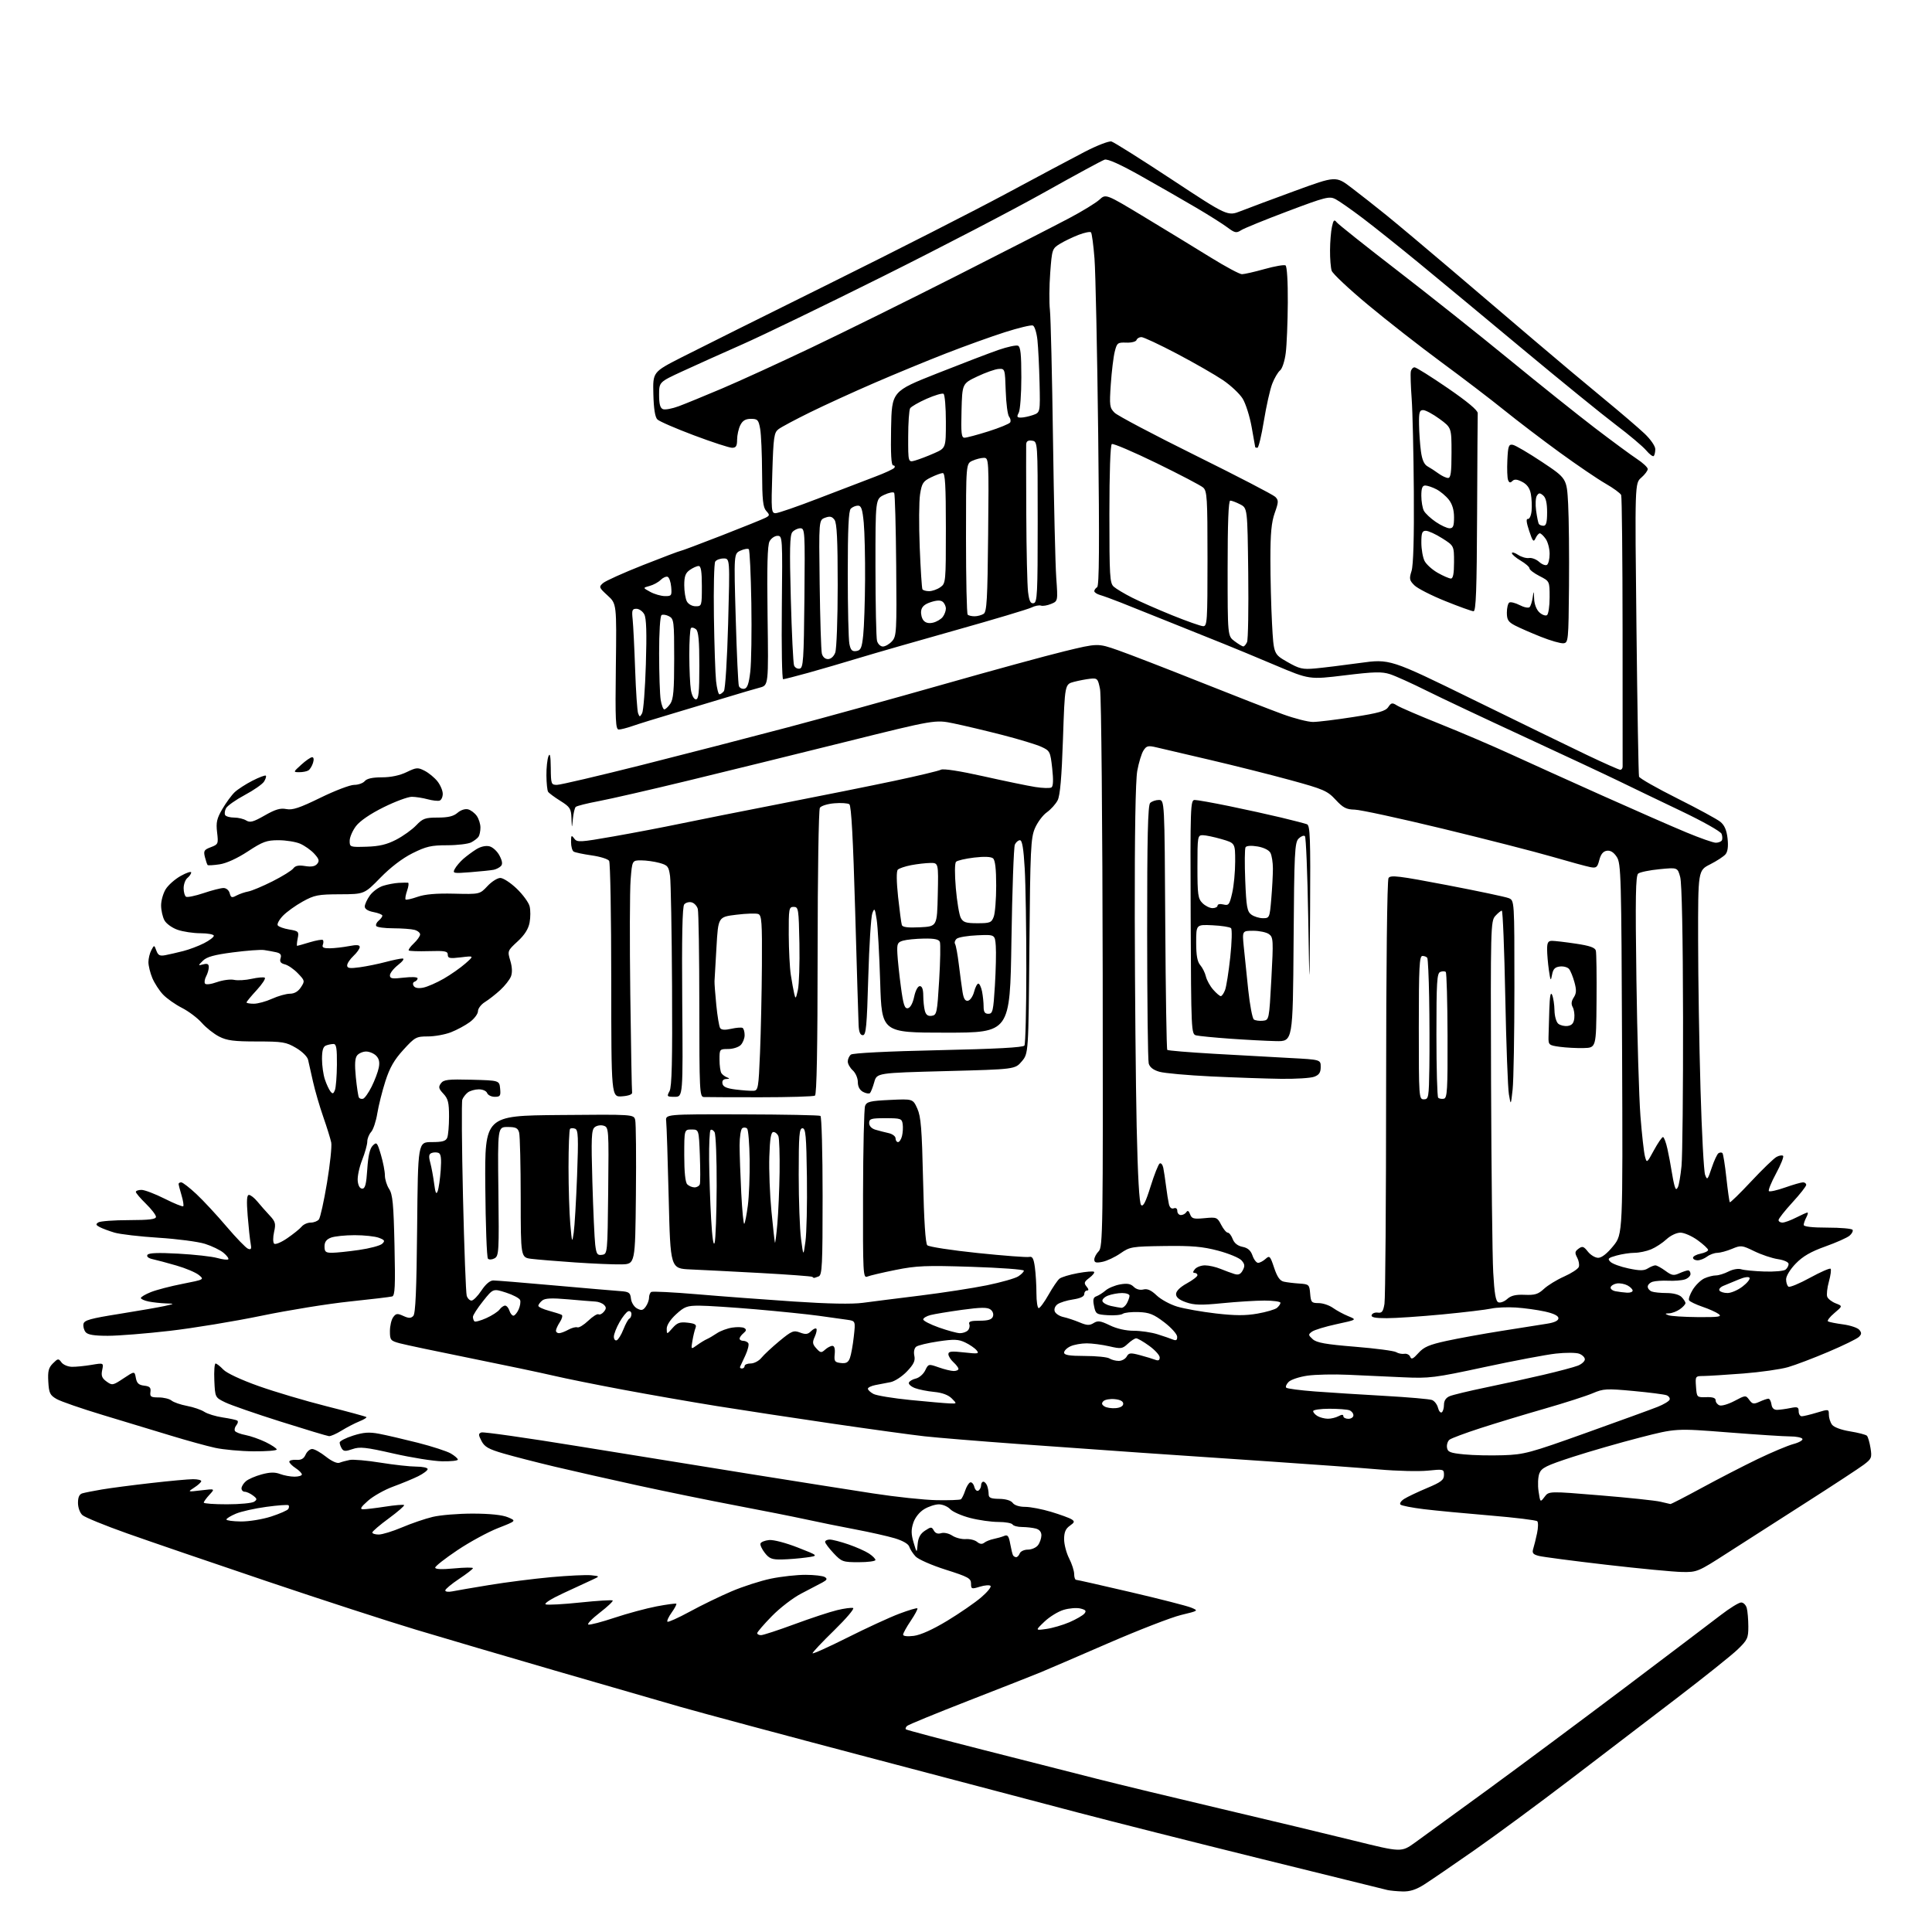 <?xml version="1.0" encoding="UTF-8" standalone="no"?>
<svg 
  version="1.1" 
  xmlns="http://www.w3.org/2000/svg" 
  xmlns:xlink="http://www.w3.org/1999/xlink" 
  xmlns:svg="http://www.w3.org/2000/svg"
  xmlns:rdf="http://www.w3.org/1999/02/22-rdf-syntax-ns#"
  xmlns:cc="http://creativecommons.org/ns#"
  xmlns:dc="http://purl.org/dc/elements/1.1/"
  viewBox="0 0 768 768"
  width="768"
  height="768"
>
<style>svg {background-color: white; }</style>"
<path stroke="none" fill="black" fill-rule="evenodd" d="M557.55,751.88C555.32,751.82 552.60,751.56 551.50,751.31C550.40,751.06 527.67,745.45 501.00,738.84C474.32,732.24 441.70,723.99 428.50,720.52C415.30,717.05 377.73,707.14 345.00,698.51C312.27,689.88 278.75,680.88 270.50,678.52C262.25,676.15 239.75,669.64 220.50,664.05C201.25,658.45 176.50,651.18 165.50,647.87C154.50,644.57 127.72,635.87 106.00,628.54C84.28,621.21 59.30,612.66 50.51,609.54C41.71,606.42 33.72,603.15 32.76,602.28C31.76,601.38 31.00,599.27 31.00,597.41C31.00,595.15 31.54,593.97 32.75,593.62C33.71,593.34 37.20,592.65 40.50,592.09C43.80,591.53 52.58,590.38 60.00,589.54C67.42,588.69 74.96,588.00 76.75,588.00C78.54,588.00 80.00,588.35 80.00,588.77C80.00,589.19 78.76,590.34 77.25,591.31C74.50,593.09 74.50,593.09 80.00,592.43C85.50,591.77 85.50,591.77 83.25,594.20C82.01,595.54 81.00,596.94 81.00,597.31C81.00,597.69 85.16,597.99 90.25,597.98C95.34,597.98 100.17,597.52 101.00,596.97C102.30,596.10 102.24,595.76 100.56,594.48C99.49,593.67 98.03,593.00 97.31,593.00C96.59,593.00 96.00,592.39 96.00,591.65C96.00,590.92 96.79,589.63 97.75,588.81C98.71,587.98 101.53,586.76 104.02,586.09C107.30,585.20 109.30,585.16 111.33,585.94C112.87,586.52 115.45,587.00 117.07,587.00C118.68,587.00 120.00,586.60 120.00,586.12C120.00,585.63 118.88,584.49 117.50,583.59C116.13,582.69 115.00,581.54 115.00,581.04C115.00,580.54 116.23,580.21 117.74,580.31C119.72,580.45 120.75,579.88 121.48,578.25C122.02,577.01 123.21,576.00 124.10,576.00C124.99,576.00 127.44,577.37 129.55,579.04C131.83,580.85 134.00,581.83 134.93,581.47C135.80,581.13 137.62,580.63 139.00,580.36C140.38,580.08 145.88,580.56 151.24,581.43C156.60,582.29 163.01,583.00 165.49,583.00C167.97,583.00 170.00,583.44 170.00,583.98C170.00,584.52 168.31,585.79 166.25,586.82C164.19,587.84 159.71,589.69 156.30,590.94C152.88,592.19 148.38,594.72 146.30,596.56C143.42,599.10 142.94,599.93 144.31,599.96C145.30,599.98 149.28,599.51 153.14,598.91C157.00,598.31 160.37,598.03 160.63,598.29C160.89,598.55 158.15,600.93 154.55,603.58C150.95,606.22 148.00,608.75 148.00,609.19C148.00,609.64 149.15,610.00 150.55,610.00C151.96,610.00 156.12,608.72 159.80,607.16C163.49,605.59 168.97,603.71 172.00,602.99C175.03,602.26 182.22,601.67 188.00,601.68C194.79,601.70 199.70,602.21 201.90,603.14C205.30,604.57 205.30,604.57 197.99,607.43C193.97,609.01 186.70,612.96 181.84,616.22C176.98,619.47 173.00,622.59 173.00,623.15C173.00,623.82 175.60,623.93 180.50,623.47C184.62,623.08 188.00,623.04 188.00,623.37C188.00,623.71 185.53,625.62 182.50,627.63C179.48,629.64 177.00,631.71 177.00,632.22C177.00,632.74 178.24,632.91 179.75,632.60C181.26,632.29 187.90,631.15 194.50,630.07C201.10,628.98 212.12,627.58 219.00,626.95C225.88,626.33 233.07,625.98 235.00,626.19C238.50,626.57 238.50,626.57 235.50,627.96C233.85,628.72 228.68,631.12 224.00,633.28C218.97,635.61 216.10,637.45 216.96,637.77C217.76,638.06 223.96,637.73 230.74,637.01C237.51,636.30 243.28,635.95 243.55,636.22C243.83,636.49 241.51,638.68 238.41,641.07C235.31,643.46 233.27,645.59 233.88,645.79C234.50,646.00 239.17,644.78 244.27,643.08C249.37,641.38 256.90,639.35 261.01,638.56C265.12,637.78 268.64,637.31 268.85,637.51C269.05,637.72 268.22,639.29 267.00,641.00C265.78,642.71 265.02,644.36 265.32,644.65C265.61,644.94 269.60,643.15 274.18,640.66C278.75,638.16 286.21,634.54 290.74,632.61C295.27,630.67 302.34,628.39 306.45,627.54C310.55,626.69 316.75,626.01 320.21,626.02C323.67,626.02 327.12,626.43 327.89,626.91C328.98,627.60 328.77,628.06 326.89,629.08C325.57,629.79 321.83,631.75 318.56,633.44C315.29,635.12 310.00,639.18 306.81,642.46C303.61,645.73 301.00,648.77 301.00,649.21C301.00,649.64 301.69,650.00 302.52,650.00C303.36,650.00 309.34,648.04 315.81,645.65C322.28,643.26 329.90,640.74 332.76,640.06C335.61,639.37 338.47,638.99 339.12,639.21C339.77,639.42 336.40,643.39 331.65,648.03C326.89,652.67 323.00,656.79 323.00,657.19C323.00,657.59 329.23,654.80 336.84,650.98C344.45,647.16 353.73,642.88 357.47,641.48C361.20,640.07 364.44,639.11 364.67,639.34C364.91,639.57 363.72,641.79 362.05,644.28C360.37,646.76 359.00,649.24 359.00,649.80C359.00,650.40 360.71,650.60 363.25,650.28C365.95,649.94 370.77,647.77 376.50,644.31C381.45,641.31 387.52,637.13 390.00,635.01C392.47,632.90 394.16,630.83 393.75,630.41C393.34,630.00 391.42,630.15 389.50,630.74C386.20,631.75 386.00,631.68 386.00,629.49C386.00,627.43 384.88,626.81 375.94,623.98C370.40,622.23 365.02,619.86 363.96,618.72C362.89,617.58 361.77,615.84 361.45,614.84C361.10,613.73 358.88,612.45 355.69,611.49C352.84,610.64 345.77,609.05 340.00,607.96C334.23,606.87 325.45,605.10 320.50,604.01C315.55,602.93 302.95,600.43 292.50,598.45C282.05,596.47 264.50,592.88 253.50,590.48C242.50,588.07 227.65,584.72 220.50,583.02C213.35,581.32 204.21,578.97 200.19,577.80C194.23,576.07 192.61,575.15 191.41,572.82C190.14,570.37 190.13,569.89 191.35,569.42C192.13,569.12 209.35,571.57 229.63,574.87C249.91,578.16 280.90,583.17 298.50,585.99C316.10,588.81 337.93,592.25 347.00,593.65C356.07,595.05 367.48,596.26 372.35,596.34C377.21,596.43 381.53,596.27 381.95,596.00C382.36,595.73 383.13,594.18 383.66,592.56C384.19,590.95 385.10,589.47 385.69,589.27C386.27,589.08 387.00,589.88 387.31,591.06C387.61,592.24 388.34,592.91 388.93,592.54C389.52,592.18 390.00,591.23 390.00,590.44C390.00,589.65 390.40,589.00 390.89,589.00C391.38,589.00 392.06,589.71 392.39,590.58C392.73,591.45 393.00,592.97 393.00,593.96C393.00,595.40 393.84,595.78 397.22,595.82C399.83,595.86 401.87,596.47 402.58,597.44C403.27,598.38 405.23,599.00 407.50,599.00C409.58,599.00 414.26,599.90 417.89,601.00C421.53,602.10 425.18,603.43 426.00,603.97C427.28,604.80 427.16,605.18 425.25,606.53C423.60,607.69 423.00,609.11 423.00,611.85C423.00,613.90 423.90,617.34 425.00,619.50C426.10,621.66 427.00,624.45 427.00,625.71C427.00,626.97 427.34,628.00 427.75,628.00C428.16,628.00 437.95,630.21 449.50,632.91C461.05,635.60 471.85,638.37 473.50,639.05C476.49,640.29 476.48,640.29 469.50,641.98C465.65,642.91 452.60,647.97 440.50,653.22C428.40,658.48 416.25,663.70 413.50,664.84C410.75,665.97 397.93,671.02 385.00,676.05C372.07,681.09 361.08,685.60 360.57,686.09C360.05,686.57 359.84,687.18 360.10,687.44C360.36,687.69 374.05,691.33 390.54,695.53C407.02,699.72 427.48,704.93 436.00,707.10C444.52,709.27 466.80,714.65 485.50,719.05C504.20,723.45 527.95,729.15 538.28,731.70C557.07,736.35 557.07,736.35 562.52,732.43C565.52,730.27 578.44,720.86 591.24,711.53C604.03,702.19 628.67,683.86 646.00,670.80C663.33,657.73 680.42,644.78 684.00,642.03C687.58,639.27 691.24,637.01 692.13,637.01C693.03,637.00 694.04,638.01 694.37,639.25C694.70,640.49 694.98,643.77 694.99,646.54C695.00,651.17 694.65,651.92 690.75,655.68C688.41,657.94 677.50,666.66 666.50,675.07C655.50,683.48 636.38,698.09 624.00,707.54C611.62,716.99 594.56,729.56 586.08,735.49C577.60,741.41 568.62,747.55 566.13,749.13C562.91,751.17 560.44,751.97 557.55,751.88zM415.90,647.54C418.31,647.21 422.46,646.00 425.12,644.86C427.77,643.71 430.44,642.17 431.06,641.43C431.94,640.37 431.61,639.94 429.50,639.41C428.02,639.04 425.02,639.28 422.82,639.94C420.62,640.59 417.18,642.71 415.16,644.65C411.50,648.16 411.50,648.16 415.90,647.54zM668.62,624.89C665.25,624.83 651.70,623.54 638.50,622.01C625.30,620.48 613.23,618.90 611.67,618.49C609.35,617.88 608.96,617.35 609.49,615.62C609.86,614.45 610.54,611.70 611.00,609.50C611.47,607.30 611.51,605.15 611.09,604.72C610.67,604.29 602.27,603.26 592.42,602.44C582.56,601.62 570.67,600.49 566.00,599.92C561.33,599.35 557.14,598.53 556.70,598.09C556.26,597.66 556.93,596.64 558.20,595.83C559.46,595.03 563.54,593.09 567.25,591.53C572.90,589.16 574.00,588.31 574.00,586.32C574.00,584.00 573.86,583.96 567.59,584.60C564.06,584.96 555.40,584.76 548.34,584.14C541.28,583.53 522.00,582.12 505.50,581.01C489.00,579.90 465.82,578.32 454.00,577.51C442.18,576.70 419.90,575.11 404.50,573.99C389.10,572.87 372.45,571.50 367.50,570.95C362.55,570.40 346.12,568.14 331.00,565.93C315.88,563.72 295.18,560.57 285.00,558.94C274.82,557.30 257.95,554.36 247.50,552.40C237.05,550.45 224.68,547.95 220.00,546.85C215.32,545.75 200.55,542.64 187.16,539.94C173.77,537.24 161.06,534.56 158.91,533.98C155.24,532.99 155.00,532.69 155.00,529.15C155.00,527.08 155.58,524.59 156.29,523.62C157.40,522.09 157.96,522.02 160.32,523.10C162.47,524.08 163.31,524.09 164.28,523.12C165.18,522.22 165.58,513.01 165.82,487.95C166.14,454.00 166.14,454.00 171.60,454.00C175.86,454.00 177.22,453.62 177.78,452.25C178.18,451.29 178.50,447.50 178.50,443.83C178.50,438.29 178.12,436.76 176.25,434.77C174.37,432.76 174.21,432.10 175.27,430.65C176.35,429.17 178.06,428.97 187.51,429.21C198.50,429.50 198.50,429.50 198.81,432.75C199.09,435.62 198.84,436.00 196.67,436.00C195.32,436.00 193.95,435.32 193.64,434.50C193.31,433.65 191.85,433.01 190.28,433.03C188.75,433.05 186.80,433.61 185.94,434.28C185.08,434.95 184.11,436.22 183.78,437.10C183.45,437.98 183.57,455.46 184.05,475.94C184.53,496.43 185.20,514.04 185.53,515.09C185.86,516.14 186.72,517.00 187.43,517.00C188.15,517.00 189.93,515.20 191.38,513.00C193.05,510.47 194.79,509.00 196.10,509.00C197.24,509.00 208.14,509.89 220.33,510.98C232.53,512.06 244.30,513.08 246.50,513.23C250.04,513.47 250.54,513.82 250.82,516.25C250.99,517.79 252.06,519.50 253.24,520.13C254.96,521.05 255.59,520.92 256.67,519.44C257.40,518.44 258.00,516.83 258.00,515.87C258.00,514.91 258.40,513.87 258.89,513.57C259.38,513.27 267.59,513.68 277.14,514.49C286.69,515.31 303.95,516.60 315.50,517.37C329.26,518.29 338.74,518.47 343.00,517.89C346.57,517.41 356.84,516.11 365.80,515.01C374.77,513.90 386.69,512.06 392.30,510.92C397.91,509.77 403.51,508.18 404.75,507.39C405.99,506.60 407.00,505.57 407.00,505.10C407.00,504.64 397.66,503.95 386.25,503.58C368.04,502.99 364.34,503.14 356.00,504.82C350.77,505.87 345.71,507.06 344.75,507.47C343.10,508.17 343.00,506.26 343.07,474.86C343.11,456.51 343.48,440.64 343.89,439.58C344.54,437.94 345.93,437.61 353.77,437.24C362.89,436.81 362.89,436.81 364.64,440.66C366.08,443.85 366.47,448.69 366.94,469.20C367.30,485.26 367.89,494.29 368.61,495.01C369.22,495.62 378.22,497.01 388.61,498.09C399.00,499.17 408.23,499.87 409.13,499.65C410.40,499.34 410.90,500.26 411.38,503.76C411.72,506.25 412.00,510.92 412.00,514.14C412.00,517.36 412.41,520.00 412.90,520.00C413.40,520.00 415.15,517.62 416.79,514.72C418.43,511.81 420.39,508.93 421.14,508.31C421.89,507.69 425.16,506.69 428.42,506.10C431.67,505.50 434.59,505.26 434.90,505.57C435.22,505.88 434.37,506.96 433.03,507.97C430.96,509.54 430.79,510.04 431.92,511.41C432.80,512.47 432.87,513.00 432.12,513.00C431.51,513.00 431.00,513.65 431.00,514.44C431.00,515.38 429.44,516.11 426.55,516.55C424.09,516.91 421.32,517.78 420.38,518.46C419.38,519.20 418.93,520.38 419.29,521.33C419.64,522.21 421.17,523.21 422.71,523.54C424.24,523.87 427.13,524.83 429.12,525.66C432.06,526.90 433.11,526.95 434.73,525.94C436.40,524.89 437.46,525.04 441.18,526.84C443.93,528.18 447.55,529.00 450.66,529.00C453.42,529.00 457.67,529.62 460.09,530.38C462.52,531.14 465.29,532.09 466.25,532.49C467.56,533.03 467.99,532.74 467.94,531.36C467.91,530.34 465.60,527.76 462.80,525.62C458.58,522.41 456.85,521.72 452.61,521.57C449.80,521.47 446.97,521.78 446.33,522.25C445.68,522.73 443.00,522.98 440.36,522.81C435.82,522.52 435.54,522.33 434.90,519.18C434.37,516.59 434.59,515.72 435.86,515.28C436.76,514.96 438.40,513.92 439.50,512.97C440.60,512.02 443.20,510.94 445.27,510.57C448.09,510.07 449.45,510.31 450.67,511.52C451.65,512.51 453.16,512.93 454.51,512.59C456.09,512.19 457.61,512.87 459.79,514.95C461.48,516.56 465.17,518.57 468.00,519.41C470.83,520.25 477.73,521.47 483.32,522.12C490.94,523.00 495.10,523.02 499.86,522.18C503.36,521.57 506.85,520.54 507.61,519.91C508.37,519.27 509.00,518.36 509.00,517.88C509.00,517.39 506.15,517.00 502.67,517.00C499.19,517.00 491.66,517.47 485.92,518.04C477.52,518.88 474.72,518.81 471.50,517.69C468.75,516.73 467.50,515.71 467.50,514.42C467.50,513.24 469.09,511.66 471.75,510.19C474.09,508.91 476.00,507.43 476.00,506.93C476.00,506.42 475.49,506.00 474.88,506.00C474.10,506.00 474.14,505.54 475.00,504.50C475.68,503.68 477.48,503.00 479.00,503.00C480.52,503.00 483.27,503.62 485.13,504.38C486.98,505.14 489.49,506.06 490.69,506.43C492.32,506.93 493.17,506.55 494.02,504.96C494.93,503.26 494.83,502.47 493.51,501.01C492.60,500.00 488.40,498.27 484.18,497.15C478.02,495.53 473.81,495.16 462.91,495.31C449.89,495.49 449.16,495.61 445.39,498.23C443.22,499.73 440.00,501.25 438.23,501.60C435.70,502.11 435.00,501.91 435.00,500.70C435.00,499.84 435.79,498.35 436.75,497.39C438.40,495.74 438.49,489.26 438.34,387.07C438.25,327.36 437.78,276.48 437.29,274.00C436.46,269.78 436.22,269.52 433.45,269.80C431.83,269.97 428.88,270.53 426.89,271.05C423.28,272.00 423.28,272.00 422.55,293.73C422.03,309.11 421.41,316.24 420.42,318.15C419.66,319.63 417.72,321.77 416.13,322.91C414.53,324.04 412.41,326.89 411.40,329.24C409.75,333.09 409.54,337.57 409.20,376.14C408.83,418.77 408.83,418.77 406.17,421.91C403.50,425.06 403.50,425.06 376.03,425.78C348.56,426.50 348.56,426.50 347.53,430.17C346.96,432.19 346.20,434.13 345.84,434.50C345.47,434.86 344.23,434.66 343.09,434.05C341.73,433.32 341.00,431.94 341.00,430.12C341.00,428.57 340.10,426.50 339.00,425.50C337.90,424.50 337.00,422.91 337.00,421.97C337.00,421.02 337.56,419.78 338.25,419.22C339.00,418.61 352.78,417.91 373.00,417.47C395.89,416.97 406.73,416.39 407.23,415.62C407.64,415.00 407.97,401.45 407.98,385.50C407.99,369.55 407.70,351.44 407.34,345.25C406.89,337.31 406.33,334.00 405.45,334.00C404.77,334.00 403.85,334.79 403.42,335.75C402.98,336.71 402.37,353.93 402.06,374.00C401.50,410.50 401.50,410.50 376.00,410.50C350.50,410.50 350.50,410.50 349.89,390.50C349.55,379.50 348.93,368.26 348.49,365.53C347.78,361.01 347.62,360.78 346.76,363.03C346.24,364.39 345.51,375.85 345.15,388.50C344.60,407.99 344.27,411.50 343.00,411.50C341.95,411.50 341.44,410.30 341.31,407.50C341.20,405.30 340.59,384.82 339.94,362.00C339.13,333.51 338.41,320.25 337.63,319.71C337.01,319.27 334.31,319.09 331.64,319.32C328.97,319.54 326.39,320.35 325.91,321.11C325.43,321.88 325.02,347.79 325.02,378.69C325.00,416.64 324.66,435.09 323.96,435.53C323.38,435.88 313.59,436.18 302.21,436.18C290.82,436.18 280.71,436.14 279.75,436.09C278.12,436.01 278.00,433.57 277.99,399.75C277.98,379.81 277.71,362.53 277.39,361.34C277.08,360.16 275.97,358.96 274.94,358.70C273.92,358.43 272.59,358.79 271.99,359.51C271.24,360.41 271.00,372.49 271.20,398.41C271.50,436.00 271.50,436.00 268.21,436.00C265.11,436.00 265.00,435.87 266.15,433.75C267.07,432.06 267.32,421.59 267.15,392.00C267.03,370.27 266.67,350.59 266.36,348.27C265.83,344.42 265.44,343.94 262.14,343.02C260.14,342.47 256.88,342.01 254.89,342.01C251.29,342.00 251.29,342.00 250.68,349.75C250.34,354.01 250.28,374.51 250.55,395.31C250.82,416.10 251.14,433.65 251.27,434.31C251.41,435.04 249.87,435.62 247.25,435.81C243.00,436.11 243.00,436.11 242.98,389.81C242.98,364.34 242.60,342.91 242.14,342.20C241.69,341.48 238.56,340.50 235.19,340.03C231.83,339.55 228.61,338.87 228.04,338.52C227.47,338.17 227.00,336.47 227.00,334.75C227.00,332.00 227.15,331.83 228.25,333.32C229.42,334.91 230.43,334.85 244.00,332.47C251.97,331.07 263.90,328.79 270.50,327.41C277.10,326.03 295.10,322.45 310.50,319.45C325.90,316.45 346.15,312.38 355.50,310.40C364.85,308.42 373.20,306.43 374.05,305.97C374.99,305.47 381.55,306.48 390.92,308.58C399.35,310.47 408.64,312.39 411.57,312.85C414.50,313.31 417.38,313.38 417.96,313.02C418.68,312.58 418.78,310.06 418.27,305.44C417.53,298.78 417.37,298.45 414.00,296.89C412.07,295.99 405.10,293.87 398.50,292.17C391.90,290.48 383.18,288.41 379.12,287.57C371.74,286.05 371.74,286.05 336.12,294.91C316.53,299.79 288.35,306.72 273.50,310.32C258.65,313.92 242.69,317.58 238.03,318.46C233.37,319.33 229.24,320.37 228.85,320.77C228.45,321.17 227.95,323.30 227.73,325.50C227.34,329.50 227.34,329.50 227.17,325.26C227.02,321.43 226.59,320.77 222.75,318.36C220.41,316.90 218.22,315.27 217.88,314.75C217.54,314.23 217.24,311.31 217.21,308.27C217.18,305.23 217.55,301.78 218.02,300.62C218.62,299.12 218.89,300.48 218.94,305.25C219.00,311.69 219.11,312.00 221.40,312.00C222.72,312.00 237.90,308.44 255.15,304.10C272.39,299.75 298.48,293.02 313.11,289.14C327.75,285.26 355.51,277.59 374.80,272.10C394.09,266.61 415.84,260.66 423.13,258.89C436.39,255.67 436.39,255.67 444.45,258.49C448.88,260.04 463.52,265.71 477.00,271.08C490.48,276.45 505.30,282.23 509.94,283.92C514.58,285.62 519.98,286.99 521.94,286.99C523.90,286.98 531.12,286.10 538.00,285.02C548.03,283.46 550.77,282.68 551.85,281.08C553.04,279.31 553.44,279.24 555.35,280.45C556.53,281.20 564.25,284.52 572.50,287.82C580.75,291.12 593.35,296.51 600.50,299.79C607.65,303.07 624.08,310.50 637.00,316.28C649.92,322.07 664.94,328.65 670.37,330.90C675.79,333.16 681.05,335.00 682.06,335.00C683.06,335.00 684.13,334.59 684.44,334.09C684.75,333.59 684.71,332.41 684.35,331.46C683.98,330.50 676.83,326.47 668.09,322.31C659.52,318.22 648.45,312.90 643.50,310.48C638.55,308.07 621.67,300.17 606.00,292.92C590.33,285.68 572.77,277.40 567.00,274.52C561.23,271.64 554.74,268.71 552.59,268.01C549.33,266.95 546.33,267.02 534.59,268.45C520.50,270.17 520.50,270.17 507.00,264.46C499.57,261.31 490.35,257.49 486.50,255.95C482.65,254.42 473.20,250.62 465.50,247.52C457.80,244.42 448.80,240.81 445.50,239.51C442.20,238.21 438.49,236.86 437.25,236.51C436.01,236.15 435.00,235.47 435.00,234.99C435.00,234.51 435.51,233.80 436.13,233.42C436.95,232.91 437.07,216.81 436.55,172.68C436.16,139.65 435.50,108.21 435.08,102.81C434.66,97.40 434.03,92.70 433.68,92.35C433.33,92.00 431.12,92.45 428.77,93.35C426.42,94.26 423.08,95.86 421.35,96.92C418.27,98.81 418.18,99.07 417.48,108.41C417.09,113.66 417.03,120.33 417.36,123.23C417.68,126.13 418.23,149.20 418.58,174.50C418.93,199.80 419.51,224.65 419.88,229.72C420.54,238.95 420.54,238.95 417.82,240.07C416.33,240.69 414.52,240.99 413.80,240.74C413.09,240.48 411.38,240.83 410.00,241.51C408.62,242.19 395.12,246.23 380.00,250.48C364.88,254.73 347.55,259.71 341.50,261.55C335.45,263.39 326.36,266.04 321.30,267.45C316.25,268.85 311.75,270.00 311.30,270.00C310.86,270.00 310.63,257.18 310.79,241.50C311.08,213.53 311.05,213.00 309.08,213.00C307.97,213.00 306.55,213.98 305.91,215.18C305.07,216.73 304.85,225.19 305.12,244.89C305.50,272.42 305.50,272.42 302.00,273.34C300.07,273.85 294.45,275.50 289.50,277.01C284.55,278.52 274.88,281.42 268.00,283.47C261.12,285.51 253.68,287.81 251.47,288.59C249.25,289.37 246.77,290.00 245.97,290.00C244.71,290.00 244.54,286.45 244.81,265.01C245.13,240.01 245.13,240.01 241.52,236.71C238.08,233.56 237.99,233.32 239.70,231.80C240.69,230.92 247.89,227.68 255.69,224.60C263.50,221.52 270.16,219.00 270.50,219.00C270.84,219.00 278.18,216.25 286.81,212.89C295.44,209.53 303.32,206.34 304.33,205.81C306.01,204.92 306.03,204.69 304.58,203.09C303.31,201.69 302.99,198.70 302.94,187.92C302.91,180.54 302.57,172.70 302.18,170.50C301.54,166.90 301.17,166.50 298.51,166.50C296.37,166.50 295.21,167.18 294.29,169.00C293.60,170.38 293.02,172.96 293.01,174.75C293.00,177.32 292.59,178.00 291.01,178.00C289.91,178.00 283.09,175.77 275.85,173.05C268.61,170.33 262.06,167.49 261.31,166.73C260.39,165.82 259.86,162.45 259.72,156.63C259.50,147.89 259.50,147.89 271.00,142.02C277.32,138.80 303.88,125.56 330.00,112.61C356.12,99.67 387.62,83.62 400.00,76.96C412.38,70.30 426.45,62.81 431.27,60.31C436.09,57.82 440.84,55.99 441.81,56.24C442.79,56.50 453.58,63.29 465.79,71.34C487.99,85.97 487.99,85.97 493.25,83.90C496.14,82.76 505.82,79.15 514.77,75.87C531.04,69.92 531.04,69.92 537.27,74.66C540.70,77.26 546.87,82.12 550.99,85.45C555.10,88.78 566.58,98.40 576.49,106.84C586.39,115.28 601.48,128.12 610.00,135.39C618.52,142.66 630.90,153.04 637.50,158.47C644.10,163.90 651.41,170.16 653.75,172.38C656.15,174.66 658.00,177.34 658.00,178.54C658.00,179.71 657.72,180.94 657.39,181.28C657.05,181.61 655.69,180.59 654.36,179.01C653.02,177.43 647.58,172.84 642.25,168.82C636.93,164.79 620.40,151.36 605.53,138.97C590.67,126.58 572.10,111.18 564.28,104.75C556.46,98.32 546.34,90.24 541.78,86.78C537.22,83.33 532.31,79.89 530.87,79.15C528.47,77.91 526.92,78.30 511.88,83.97C502.87,87.36 494.54,90.76 493.37,91.51C491.47,92.74 490.87,92.61 487.87,90.37C486.02,88.99 480.45,85.47 475.50,82.56C470.55,79.64 460.75,74.02 453.73,70.07C445.35,65.35 440.32,63.08 439.10,63.47C438.08,63.79 427.18,69.71 414.87,76.61C402.57,83.51 373.82,98.46 351.00,109.84C328.18,121.22 302.98,133.41 295.00,136.93C287.02,140.45 276.34,145.26 271.25,147.61C262.00,151.88 262.00,151.88 262.00,156.97C262.00,160.63 262.43,162.23 263.54,162.65C264.38,162.98 267.20,162.45 269.79,161.49C272.38,160.53 280.12,157.35 287.00,154.44C293.88,151.53 309.85,144.22 322.50,138.20C335.15,132.18 361.25,119.28 380.50,109.52C399.75,99.76 419.77,89.51 425.00,86.74C430.23,83.98 435.64,80.66 437.04,79.37C439.59,77.02 439.59,77.02 455.04,86.35C463.54,91.48 475.34,98.68 481.25,102.34C487.17,106.00 492.76,109.00 493.69,109.00C494.61,109.00 498.67,108.08 502.69,106.95C506.72,105.82 510.46,105.17 511.01,105.50C511.60,105.87 511.97,111.90 511.92,120.31C511.87,128.11 511.51,137.09 511.11,140.25C510.71,143.48 509.72,146.54 508.84,147.25C507.99,147.94 506.58,150.34 505.72,152.58C504.85,154.83 503.37,161.47 502.41,167.33C501.45,173.20 500.30,178.00 499.84,178.00C499.38,178.00 498.98,177.89 498.97,177.75C498.95,177.61 498.31,174.01 497.55,169.75C496.79,165.49 495.18,160.42 493.98,158.47C492.78,156.53 489.26,153.22 486.15,151.11C483.04,149.01 474.83,144.29 467.90,140.64C460.96,136.99 454.59,134.00 453.73,134.00C452.87,134.00 451.99,134.53 451.78,135.17C451.56,135.81 449.75,136.28 447.72,136.20C444.29,136.07 444.00,136.30 443.13,139.78C442.61,141.83 441.91,147.65 441.56,152.72C440.98,161.24 441.09,162.09 443.06,164.06C444.23,165.23 458.74,172.89 475.29,181.08C491.85,189.27 506.08,196.66 506.93,197.50C508.30,198.87 508.28,199.53 506.73,203.90C505.42,207.59 505.00,212.01 505.00,222.23C505.00,229.63 505.29,241.16 505.65,247.86C506.31,260.03 506.31,260.03 511.73,263.13C516.53,265.88 517.79,266.17 522.82,265.72C525.95,265.43 533.90,264.46 540.50,263.55C552.50,261.89 552.50,261.89 585.50,278.06C603.65,286.96 624.05,296.88 630.83,300.12C637.61,303.35 643.58,306.00 644.08,306.00C644.59,306.00 645.01,305.44 645.02,304.75C645.03,304.06 645.02,279.78 645.00,250.79C644.98,221.80 644.73,197.50 644.44,196.79C644.15,196.08 641.35,194.03 638.21,192.23C635.07,190.43 626.88,184.86 620.00,179.86C613.12,174.86 603.23,167.32 598.00,163.10C592.77,158.87 581.52,150.28 573.00,144.01C564.48,137.73 551.32,127.45 543.78,121.16C536.23,114.88 529.74,108.78 529.36,107.62C528.98,106.45 528.68,102.79 528.71,99.47C528.73,96.15 529.07,91.96 529.47,90.16C530.06,87.43 530.38,87.13 531.34,88.35C531.98,89.17 542.79,97.77 555.37,107.47C567.95,117.17 587.98,133.09 599.87,142.84C611.77,152.60 627.12,164.87 634.00,170.13C640.88,175.38 648.41,180.93 650.75,182.47C653.09,184.01 655.00,185.80 655.00,186.45C655.00,187.11 653.85,188.64 652.44,189.87C649.87,192.10 649.87,192.10 650.52,249.80C650.87,281.53 651.33,308.05 651.54,308.72C651.75,309.40 658.57,313.28 666.71,317.36C674.84,321.43 682.56,325.63 683.85,326.67C685.50,328.01 686.36,329.97 686.73,333.28C687.08,336.40 686.81,338.52 685.94,339.57C685.22,340.44 682.46,342.25 679.81,343.59C675.00,346.03 675.00,346.03 675.03,373.77C675.04,389.02 675.47,415.69 675.98,433.03C676.48,450.36 677.30,465.65 677.80,466.99C678.64,469.25 678.82,469.05 680.43,464.22C681.38,461.36 682.60,458.75 683.14,458.41C683.69,458.08 684.38,458.05 684.69,458.36C685.00,458.67 685.71,463.10 686.26,468.21C686.82,473.32 687.43,477.68 687.63,477.91C687.82,478.13 691.64,474.41 696.11,469.63C700.57,464.86 705.12,460.47 706.20,459.89C707.28,459.31 708.46,459.12 708.81,459.48C709.16,459.83 707.90,462.99 706.00,466.50C704.10,470.01 702.83,473.16 703.16,473.49C703.49,473.83 706.39,473.18 709.60,472.05C712.81,470.92 716.01,470.00 716.72,470.00C717.42,470.00 718.00,470.45 718.00,471.01C718.00,471.56 715.52,474.71 712.50,478.00C709.48,481.29 707.00,484.44 707.00,484.99C707.00,485.55 707.69,486.00 708.54,486.00C709.39,486.00 711.84,485.10 714.00,484.00C716.16,482.90 718.18,482.00 718.50,482.00C718.81,482.00 718.60,482.87 718.04,483.93C717.47,485.00 717.00,486.35 717.00,486.93C717.00,487.61 720.43,488.00 726.44,488.00C731.63,488.00 736.12,488.39 736.42,488.87C736.71,489.34 736.18,490.39 735.23,491.20C734.28,492.01 729.94,493.94 725.60,495.49C719.83,497.55 716.65,499.39 713.85,502.28C711.63,504.56 710.00,507.22 710.00,508.56C710.00,509.84 710.44,511.15 710.97,511.48C711.51,511.81 715.35,510.21 719.52,507.92C723.69,505.64 727.36,504.03 727.69,504.35C728.01,504.68 727.71,506.96 727.02,509.44C726.33,511.91 726.03,514.63 726.35,515.48C726.68,516.33 728.20,517.51 729.72,518.10C732.50,519.17 732.50,519.17 729.17,521.98C727.34,523.52 726.21,525.00 726.67,525.28C727.13,525.55 729.84,526.09 732.70,526.47C735.56,526.86 738.45,527.83 739.11,528.64C740.08,529.80 740.03,530.39 738.91,531.47C738.14,532.22 732.69,534.88 726.81,537.37C720.94,539.87 713.72,542.61 710.78,543.46C707.84,544.32 699.82,545.45 692.97,545.99C686.11,546.52 679.01,546.96 677.19,546.98C673.92,547.00 673.89,547.05 674.19,551.25C674.50,555.46 674.53,555.50 678.25,555.39C680.85,555.31 682.00,555.70 682.00,556.67C682.00,557.43 682.69,558.33 683.53,558.65C684.38,558.98 687.07,558.18 689.50,556.89C693.87,554.57 693.96,554.57 695.36,556.48C696.59,558.16 697.13,558.26 699.44,557.21C700.90,556.54 702.49,556.00 702.98,556.00C703.46,556.00 704.00,557.01 704.18,558.25C704.39,559.75 705.16,560.48 706.50,560.44C707.60,560.40 709.96,560.08 711.75,559.71C714.54,559.14 715.00,559.33 715.00,561.02C715.00,562.11 715.56,563.00 716.25,562.99C716.94,562.98 719.64,562.33 722.25,561.54C726.94,560.11 727.00,560.12 727.00,562.36C727.00,563.60 727.56,565.38 728.25,566.32C728.99,567.34 731.90,568.42 735.43,568.99C738.69,569.52 741.70,570.30 742.13,570.73C742.55,571.15 743.19,573.35 743.56,575.62C744.17,579.45 743.98,579.91 740.86,582.26C739.01,583.65 728.73,590.39 718.00,597.25C707.27,604.10 693.15,613.15 686.62,617.35C674.99,624.84 674.61,625.00 668.62,624.89zM341.37,621.00C335.06,621.00 334.57,620.83 331.37,617.43C329.52,615.46 328.00,613.44 328.00,612.93C328.00,612.42 328.83,612.00 329.84,612.00C330.86,612.00 334.19,612.86 337.24,613.91C340.30,614.96 343.97,616.59 345.40,617.53C346.83,618.46 348.00,619.63 348.00,620.12C348.00,620.60 345.02,621.00 341.37,621.00zM310.82,619.91C306.89,619.99 305.81,619.58 304.05,617.33C302.89,615.86 302.11,614.18 302.30,613.58C302.49,612.99 304.03,612.36 305.72,612.19C307.46,612.02 312.37,613.30 317.14,615.17C325.50,618.44 325.50,618.44 320.50,619.13C317.75,619.51 313.40,619.86 310.82,619.91zM403.95,619.00C404.41,619.00 405.05,618.33 405.36,617.50C405.68,616.67 407.14,616.00 408.61,616.00C410.08,616.00 411.88,615.21 412.61,614.25C413.34,613.29 413.95,611.54 413.97,610.37C413.99,608.98 413.21,608.02 411.75,607.63C410.51,607.30 408.06,607.02 406.31,607.01C404.55,607.01 402.84,606.55 402.50,606.00C402.16,605.45 399.61,605.00 396.84,605.00C394.06,605.00 389.02,604.29 385.64,603.41C382.26,602.54 378.69,600.96 377.71,599.91C376.73,598.86 374.70,598.00 373.21,598.00C371.72,598.01 369.08,598.87 367.35,599.93C365.47,601.07 363.74,603.26 363.05,605.36C362.15,608.08 362.18,609.84 363.17,613.18C364.45,617.50 364.45,617.50 364.78,613.83C365.02,611.20 365.85,609.67 367.70,608.46C370.11,606.88 370.35,606.88 371.22,608.43C371.83,609.51 372.83,609.87 374.12,609.46C375.24,609.11 377.15,609.53 378.54,610.43C379.88,611.31 382.29,611.93 383.89,611.81C385.49,611.69 387.52,612.19 388.40,612.92C389.48,613.82 390.40,613.93 391.25,613.26C391.94,612.71 393.62,612.04 395.00,611.76C396.38,611.48 398.26,610.94 399.19,610.55C400.55,609.97 401.01,610.57 401.57,613.67C401.95,615.77 402.46,617.84 402.69,618.25C402.93,618.66 403.49,619.00 403.95,619.00zM95.75,604.81C98.94,604.84 104.28,603.97 107.74,602.86C111.17,601.75 114.25,600.40 114.59,599.86C114.93,599.31 114.97,598.64 114.70,598.36C114.42,598.09 110.44,598.37 105.85,599.00C101.26,599.62 95.81,600.84 93.75,601.72C91.69,602.59 90.00,603.63 90.00,604.03C90.00,604.42 92.59,604.78 95.75,604.81zM664.00,597.88C664.27,597.93 669.90,595.03 676.50,591.44C683.10,587.85 693.07,582.71 698.65,580.02C704.24,577.33 710.66,574.63 712.93,574.02C715.20,573.41 716.80,572.48 716.47,571.95C716.15,571.43 714.00,571.00 711.69,571.00C709.39,571.01 698.21,570.28 686.86,569.39C666.21,567.77 666.21,567.77 651.86,571.46C643.96,573.49 631.96,576.95 625.20,579.14C614.63,582.58 612.76,583.50 611.91,585.73C611.37,587.16 611.23,590.34 611.60,592.81C612.27,597.29 612.27,597.29 613.99,595.02C615.70,592.74 615.70,592.74 636.10,594.43C647.32,595.35 658.08,596.49 660.00,596.95C661.92,597.42 663.73,597.83 664.00,597.88zM175.75,580.89C172.31,580.83 163.65,579.44 156.50,577.82C145.38,575.28 143.01,575.03 140.13,576.04C137.40,576.99 136.59,576.96 135.89,575.86C135.42,575.11 135.02,574.02 135.02,573.43C135.01,572.85 137.41,571.61 140.35,570.68C144.56,569.35 146.76,569.20 150.72,569.95C153.48,570.47 160.39,572.08 166.09,573.52C171.78,574.97 177.69,576.89 179.22,577.79C180.75,578.69 182.00,579.78 182.00,580.22C182.00,580.65 179.19,580.95 175.75,580.89zM597.50,578.48C605.91,578.20 608.07,577.62 630.50,569.59C643.70,564.87 656.49,560.22 658.92,559.25C661.35,558.29 663.50,556.99 663.71,556.37C663.92,555.75 663.36,554.97 662.48,554.63C661.60,554.29 655.68,553.53 649.31,552.94C638.63,551.95 637.39,552.01 633.12,553.84C630.58,554.92 621.98,557.69 614.00,559.98C606.02,562.27 594.55,565.75 588.50,567.71C582.45,569.67 576.92,571.73 576.20,572.30C575.49,572.86 575.04,574.26 575.20,575.41C575.46,577.20 576.42,577.59 582.00,578.14C585.58,578.50 592.55,578.65 597.50,578.48zM100.75,576.92C95.66,576.88 88.80,576.25 85.50,575.53C82.20,574.81 74.33,572.64 68.00,570.71C61.67,568.78 49.53,565.10 41.00,562.53C32.47,559.96 24.15,557.08 22.50,556.13C19.86,554.61 19.46,553.77 19.20,549.25C18.96,545.08 19.30,543.70 21.03,541.97C23.02,539.98 23.25,539.95 24.42,541.55C25.11,542.50 26.98,543.30 28.59,543.33C30.19,543.36 33.69,543.01 36.36,542.56C41.22,541.74 41.22,541.74 40.62,544.62C40.15,546.89 40.52,547.85 42.36,549.18C44.59,550.79 44.87,550.74 49.09,547.93C53.50,545.00 53.50,545.00 54.00,547.75C54.39,549.86 55.16,550.57 57.31,550.82C59.53,551.08 60.04,551.59 59.80,553.32C59.54,555.21 59.98,555.50 63.08,555.50C65.05,555.50 67.35,556.06 68.19,556.75C69.03,557.44 71.79,558.39 74.33,558.87C76.86,559.34 79.97,560.40 81.22,561.22C82.47,562.04 85.75,563.04 88.50,563.45C91.25,563.86 93.86,564.42 94.30,564.69C94.74,564.96 94.59,565.79 93.96,566.55C93.34,567.30 93.09,568.33 93.40,568.84C93.72,569.35 95.61,570.08 97.60,570.45C99.59,570.83 103.19,572.09 105.61,573.26C108.02,574.44 110.00,575.76 110.00,576.20C110.00,576.64 105.84,576.96 100.75,576.92zM130.77,570.89C130.07,570.83 121.40,568.22 111.50,565.09C101.60,561.96 91.70,558.53 89.50,557.45C85.50,555.50 85.50,555.50 85.20,548.75C85.04,545.04 85.27,542.01 85.70,542.02C86.14,542.03 87.52,543.11 88.76,544.42C90.10,545.83 95.78,548.49 102.76,550.97C109.22,553.27 121.41,556.89 129.86,559.02C138.31,561.15 145.41,563.08 145.64,563.31C145.88,563.54 144.59,564.33 142.78,565.05C140.98,565.78 137.82,567.42 135.77,568.69C133.72,569.96 131.47,570.95 130.77,570.89zM527.82,563.97C529.09,563.99 531.00,563.53 532.07,562.96C533.40,562.25 534.00,562.25 534.00,562.96C534.00,563.53 534.90,564.00 536.00,564.00C537.10,564.00 538.00,563.37 538.00,562.61C538.00,561.84 537.29,560.94 536.42,560.61C535.55,560.27 531.95,560.00 528.42,560.00C524.89,560.00 522.00,560.43 522.00,560.95C522.00,561.47 522.79,562.36 523.75,562.92C524.71,563.48 526.54,563.95 527.82,563.97zM573.11,561.43C573.60,561.13 574.00,559.77 574.00,558.42C574.00,556.81 574.78,555.63 576.25,555.01C577.49,554.48 583.90,552.94 590.50,551.57C597.10,550.21 607.45,547.94 613.50,546.52C619.55,545.11 625.74,543.46 627.25,542.86C628.76,542.25 630.00,541.13 630.00,540.35C630.00,539.58 628.99,538.58 627.75,538.12C626.51,537.66 622.35,537.64 618.50,538.07C614.65,538.49 601.92,540.90 590.20,543.42C570.16,547.73 568.24,547.97 557.70,547.49C551.54,547.21 541.77,546.76 536.00,546.50C530.23,546.23 522.89,546.39 519.70,546.85C516.50,547.31 513.16,548.42 512.26,549.32C511.36,550.22 510.93,551.26 511.30,551.63C511.67,552.01 516.82,552.68 522.74,553.13C528.66,553.57 541.15,554.37 550.50,554.89C559.85,555.42 568.29,556.15 569.26,556.53C570.23,556.91 571.29,558.29 571.62,559.60C571.94,560.91 572.62,561.74 573.11,561.43zM443.50,559.76C445.38,559.60 446.50,558.94 446.50,558.00C446.50,557.03 445.31,556.39 443.12,556.18C441.27,556.00 439.24,556.36 438.63,556.97C437.81,557.79 437.91,558.34 439.01,559.05C439.83,559.59 441.85,559.90 443.50,559.76zM377.47,557.88C380.44,558.00 380.44,558.00 378.33,555.89C376.97,554.52 374.51,553.61 371.36,553.31C368.69,553.06 365.25,552.37 363.71,551.79C362.18,551.20 361.09,550.24 361.29,549.64C361.49,549.04 362.74,548.30 364.07,547.99C365.41,547.67 367.08,546.22 367.78,544.76C369.04,542.14 369.11,542.13 373.15,543.55C375.41,544.35 378.09,545.00 379.13,545.00C380.16,545.00 381.00,544.62 381.00,544.15C381.00,543.69 380.10,542.50 379.00,541.50C377.90,540.50 377.00,539.06 377.00,538.30C377.00,537.18 378.23,537.04 383.25,537.61C388.85,538.24 389.37,538.15 388.20,536.75C387.49,535.89 385.45,534.49 383.68,533.65C380.97,532.36 379.25,532.30 372.97,533.23C368.86,533.84 364.92,534.78 364.21,535.33C363.44,535.92 363.13,537.37 363.46,538.91C363.89,540.93 363.24,542.31 360.52,545.17C358.60,547.18 355.67,549.10 354.02,549.42C352.36,549.74 349.65,550.26 348.00,550.58C346.35,550.90 345.00,551.56 345.00,552.04C345.00,552.53 345.99,553.46 347.21,554.11C348.42,554.76 355.06,555.85 361.96,556.53C368.85,557.21 375.84,557.82 377.47,557.88zM294.92,544.00C295.51,544.00 296.00,543.55 296.00,543.00C296.00,542.45 297.09,542.00 298.43,542.00C299.76,542.00 301.68,540.99 302.68,539.75C303.68,538.51 306.91,535.51 309.85,533.07C314.72,529.05 315.46,528.74 318.01,529.70C320.24,530.54 321.13,530.44 322.38,529.19C323.25,528.32 324.20,527.87 324.51,528.18C324.82,528.49 324.54,529.92 323.88,531.37C322.87,533.59 322.96,534.30 324.50,536.00C326.14,537.81 326.50,537.86 327.99,536.51C328.91,535.68 330.21,535.00 330.89,535.00C331.68,535.00 332.02,536.17 331.81,538.25C331.53,541.14 331.80,541.53 334.25,541.82C336.37,542.06 337.20,541.60 337.86,539.82C338.33,538.54 339.03,534.71 339.40,531.30C340.09,525.11 340.09,525.11 336.79,524.63C334.98,524.37 329.90,523.66 325.50,523.05C321.10,522.44 309.85,521.29 300.50,520.48C291.15,519.68 281.02,519.02 278.00,519.02C273.12,519.01 272.08,519.40 268.75,522.45C266.46,524.56 265.01,526.79 265.03,528.20C265.06,530.50 265.06,530.50 267.33,527.93C269.20,525.81 270.26,525.43 273.36,525.79C276.35,526.14 276.99,526.57 276.48,527.87C276.12,528.77 275.57,531.07 275.25,532.98C274.66,536.47 274.66,536.47 277.08,534.72C278.41,533.76 280.18,532.68 281.00,532.32C281.82,531.97 283.62,530.91 285.00,529.98C286.38,529.05 289.11,528.04 291.09,527.74C293.06,527.43 295.22,527.52 295.88,527.93C296.79,528.49 296.71,529.00 295.55,529.96C294.70,530.67 294.00,531.64 294.00,532.12C294.00,532.61 294.65,533.00 295.44,533.00C296.23,533.00 297.15,533.43 297.47,533.96C297.80,534.48 297.29,536.62 296.33,538.71C295.38,540.79 294.43,542.84 294.22,543.25C294.01,543.66 294.32,544.00 294.92,544.00zM444.70,540.98C445.91,540.99 447.34,540.22 447.87,539.27C448.72,537.75 449.36,537.68 453.17,538.70C455.55,539.34 458.29,540.17 459.25,540.54C460.47,541.01 461.00,540.73 461.00,539.61C461.00,538.73 459.13,536.66 456.85,535.01C454.57,533.35 452.23,532.00 451.66,532.00C451.09,532.00 449.59,532.98 448.32,534.17C446.17,536.18 445.63,536.26 440.93,535.17C438.13,534.53 434.10,534.00 431.97,534.00C429.84,534.00 426.95,534.52 425.55,535.16C424.15,535.80 423.00,536.92 423.00,537.66C423.00,538.67 425.03,539.00 431.25,539.02C435.79,539.02 440.18,539.47 441.00,540.00C441.82,540.53 443.49,540.98 444.70,540.98zM563.83,537.87C565.99,535.45 568.11,534.54 575.00,533.03C579.67,532.01 589.58,530.21 597.00,529.04C604.42,527.86 612.52,526.58 615.00,526.19C617.97,525.72 619.50,524.98 619.50,524.01C619.50,523.05 617.64,522.13 614.11,521.35C611.14,520.69 605.97,519.98 602.61,519.76C599.25,519.54 594.83,519.73 592.79,520.18C590.75,520.63 582.02,521.67 573.38,522.50C564.74,523.32 554.79,524.00 551.26,524.00C546.56,524.00 544.95,523.66 545.26,522.75C545.49,522.06 546.59,521.63 547.71,521.79C549.34,522.02 549.84,521.36 550.35,518.29C550.70,516.21 550.99,477.60 551.00,432.50C551.02,383.91 551.41,349.90 551.96,349.03C552.75,347.77 556.01,348.17 575.19,351.84C587.46,354.19 598.51,356.52 599.75,357.03C602.00,357.96 602.00,357.96 602.00,392.33C602.00,411.24 601.68,429.59 601.29,433.10C600.58,439.50 600.58,439.50 599.81,435.00C599.39,432.52 598.74,415.09 598.37,396.25C598.00,377.41 597.38,362.00 597.00,362.00C596.62,362.00 595.45,362.95 594.40,364.11C592.57,366.15 592.51,368.53 592.72,430.36C592.85,465.64 593.23,499.59 593.58,505.82C594.05,514.30 594.57,517.28 595.64,517.69C596.43,517.99 598.01,517.40 599.14,516.37C600.66,515.00 602.51,514.56 606.10,514.71C610.13,514.88 611.46,514.47 613.74,512.35C615.26,510.93 618.87,508.72 621.76,507.44C624.66,506.15 627.28,504.44 627.59,503.63C627.90,502.82 627.61,501.14 626.95,499.91C625.94,498.02 626.03,497.45 627.51,496.37C629.02,495.26 629.55,495.43 631.21,497.54C632.27,498.89 634.12,500.00 635.32,500.00C636.71,499.99 638.88,498.28 641.30,495.29C645.11,490.59 645.11,490.59 644.80,417.00C644.52,347.91 644.39,343.24 642.69,340.64C641.47,338.78 640.18,337.98 638.75,338.19C637.28,338.40 636.35,339.55 635.75,341.86C634.99,344.82 634.57,345.15 632.19,344.70C630.71,344.42 623.88,342.56 617.00,340.56C610.12,338.56 590.55,333.55 573.50,329.42C556.45,325.29 540.70,321.88 538.50,321.84C535.19,321.78 533.88,321.10 530.93,317.91C527.64,314.36 526.19,313.73 512.93,310.10C504.99,307.93 490.62,304.32 481.00,302.07C471.38,299.83 461.79,297.59 459.71,297.09C456.38,296.30 455.75,296.46 454.54,298.35C453.78,299.53 452.67,303.17 452.08,306.43C451.39,310.23 451.03,331.33 451.09,364.93C451.14,393.85 451.48,431.09 451.84,447.70C452.28,467.70 452.88,478.28 453.61,479.01C454.43,479.83 455.43,477.86 457.38,471.61C458.84,466.93 460.46,462.83 460.99,462.51C461.51,462.18 462.15,462.95 462.42,464.21C462.68,465.47 463.17,468.75 463.52,471.50C463.86,474.25 464.38,477.48 464.66,478.68C464.99,480.05 465.71,480.66 466.59,480.33C467.44,480.00 468.00,480.42 468.00,481.39C468.00,482.28 468.65,483.00 469.44,483.00C470.23,483.00 471.21,482.47 471.61,481.83C472.09,481.04 472.58,481.33 473.08,482.69C473.74,484.46 474.48,484.66 478.83,484.24C483.61,483.78 483.90,483.90 485.44,486.88C486.33,488.60 487.50,490.00 488.05,490.00C488.60,490.00 489.48,491.13 490.01,492.52C490.63,494.17 491.99,495.25 493.93,495.64C496.02,496.05 497.18,497.07 497.89,499.11C498.44,500.70 499.45,502.00 500.12,502.00C500.79,502.00 502.12,501.30 503.07,500.44C504.67,498.99 504.92,499.24 506.48,503.94C507.69,507.57 508.77,509.14 510.33,509.48C511.52,509.75 514.30,510.09 516.50,510.23C520.34,510.49 520.51,510.65 520.81,514.25C521.10,517.69 521.37,518.00 524.16,518.00C525.83,518.00 528.39,518.86 529.86,519.90C531.33,520.95 534.08,522.44 535.98,523.21C539.43,524.62 539.43,524.62 531.32,526.37C526.86,527.33 522.46,528.67 521.54,529.35C519.99,530.48 520.01,530.70 521.84,532.36C523.39,533.76 526.99,534.40 538.66,535.35C546.82,536.01 554.17,536.98 555.00,537.50C555.83,538.02 557.29,538.32 558.26,538.16C559.22,538.00 560.27,538.54 560.59,539.36C561.03,540.52 561.75,540.19 563.83,537.87zM245.13,532.79C245.75,532.58 246.96,530.63 247.81,528.46C248.67,526.28 249.74,524.35 250.19,524.17C250.63,523.98 251.00,523.16 251.00,522.33C251.00,521.51 250.44,521.02 249.75,521.24C249.06,521.47 247.49,523.42 246.27,525.58C245.04,527.73 244.03,530.33 244.02,531.33C244.01,532.34 244.51,533.00 245.13,532.79zM42.87,531.00C37.42,531.00 34.90,530.59 34.04,529.55C33.38,528.75 32.99,527.29 33.18,526.30C33.46,524.80 35.88,524.13 47.51,522.28C55.21,521.05 63.30,519.64 65.50,519.15C69.50,518.24 69.50,518.24 65.88,518.12C63.88,518.05 60.84,517.72 59.12,517.38C57.41,517.03 56.00,516.41 56.00,515.98C56.00,515.56 57.79,514.50 59.97,513.63C62.16,512.75 67.84,511.27 72.61,510.34C81.23,508.64 81.26,508.63 79.01,506.81C77.77,505.81 73.78,504.12 70.13,503.07C66.48,502.01 62.24,500.88 60.71,500.55C59.00,500.18 58.19,499.51 58.61,498.83C59.09,498.05 62.80,497.90 70.90,498.35C77.28,498.70 84.23,499.47 86.34,500.07C88.46,500.66 90.43,500.90 90.74,500.60C91.04,500.30 90.21,499.14 88.89,498.04C87.58,496.93 84.25,495.32 81.50,494.45C78.75,493.58 70.42,492.49 63.00,492.02C55.58,491.55 47.70,490.63 45.50,489.98C43.30,489.32 40.65,488.33 39.61,487.78C38.08,486.97 37.99,486.62 39.11,485.91C39.88,485.43 45.34,485.02 51.25,485.02C59.38,485.00 62.00,484.68 62.00,483.70C62.00,482.99 60.20,480.65 58.00,478.50C55.80,476.35 54.00,474.24 54.00,473.80C54.00,473.36 55.01,473.00 56.25,473.00C57.49,473.00 61.62,474.58 65.43,476.49C69.23,478.41 72.57,479.76 72.84,479.50C73.10,479.23 72.80,477.27 72.16,475.14C71.52,473.01 71.00,470.98 71.00,470.63C71.00,470.29 71.47,470.00 72.04,470.00C72.62,470.00 75.33,472.10 78.08,474.67C80.83,477.24 86.22,483.05 90.06,487.58C93.91,492.10 97.75,496.07 98.60,496.40C99.84,496.88 100.05,496.44 99.63,494.25C99.34,492.74 98.81,487.79 98.45,483.25C97.97,477.21 98.11,475.00 98.97,475.00C99.62,475.00 101.13,476.19 102.33,477.65C103.52,479.10 105.69,481.57 107.15,483.12C109.49,485.62 109.70,486.40 108.95,489.73C108.48,491.82 108.48,493.88 108.96,494.36C109.44,494.84 111.76,493.89 114.22,492.19C116.64,490.53 119.21,488.46 119.93,487.58C120.65,486.71 122.26,486.00 123.50,486.00C124.74,486.00 126.21,485.44 126.76,484.75C127.32,484.06 128.77,477.50 129.99,470.17C131.21,462.84 131.96,455.64 131.67,454.17C131.37,452.70 129.95,448.12 128.51,444.00C127.07,439.88 125.23,433.57 124.43,430.00C123.62,426.43 122.74,422.50 122.47,421.29C122.19,420.03 120.11,417.98 117.65,416.54C113.72,414.23 112.31,414.00 102.12,414.00C93.01,414.00 90.21,413.64 87.12,412.06C85.02,410.99 81.93,408.54 80.24,406.62C78.55,404.69 74.99,402.01 72.33,400.65C69.67,399.30 66.29,396.91 64.80,395.34C63.32,393.78 61.41,390.83 60.55,388.78C59.70,386.74 59.00,383.90 59.00,382.47C59.00,381.04 59.52,378.90 60.15,377.72C61.30,375.57 61.30,375.57 62.16,377.90C62.85,379.77 63.55,380.12 65.76,379.69C67.27,379.40 70.45,378.67 72.84,378.06C75.23,377.45 78.94,376.05 81.09,374.95C83.24,373.86 85.00,372.52 85.00,371.98C85.00,371.44 82.64,370.99 79.75,370.98C76.86,370.98 72.75,370.36 70.60,369.61C68.46,368.87 66.11,367.19 65.39,365.88C64.66,364.57 64.06,361.93 64.04,360.00C64.02,358.07 64.84,355.15 65.85,353.50C66.86,351.85 69.56,349.46 71.85,348.19C74.13,346.91 76.00,346.30 76.00,346.81C76.00,347.33 75.33,348.32 74.50,349.00C73.67,349.68 73.00,351.51 73.00,353.06C73.00,354.61 73.43,356.15 73.95,356.47C74.47,356.79 77.61,356.14 80.92,355.03C84.23,353.91 87.80,353.00 88.85,353.00C89.95,353.00 91.00,353.89 91.31,355.07C91.78,356.86 92.15,356.99 94.01,355.99C95.20,355.36 97.31,354.63 98.69,354.38C100.07,354.13 104.41,352.31 108.34,350.33C112.26,348.35 115.97,346.05 116.59,345.21C117.39,344.12 118.71,343.85 121.29,344.27C123.78,344.68 125.24,344.41 126.08,343.40C127.06,342.22 126.83,341.44 124.90,339.34C123.58,337.91 121.05,336.13 119.28,335.37C117.51,334.62 113.64,334.00 110.68,334.00C105.99,334.00 104.42,334.57 98.51,338.46C94.32,341.21 90.02,343.17 87.31,343.58C84.89,343.94 82.74,344.07 82.54,343.87C82.33,343.66 81.85,342.24 81.46,340.71C80.84,338.24 81.12,337.78 83.81,336.77C86.75,335.66 86.84,335.44 86.30,330.87C85.83,326.91 86.18,325.37 88.41,321.56C89.88,319.05 92.08,316.06 93.29,314.91C94.51,313.76 97.68,311.71 100.35,310.34C103.02,308.98 105.41,308.08 105.67,308.34C105.93,308.59 105.61,309.65 104.97,310.68C104.32,311.72 100.87,314.12 97.30,316.03C93.73,317.94 90.38,320.30 89.86,321.27C89.33,322.24 89.18,323.48 89.51,324.02C89.85,324.56 91.45,325.00 93.07,325.00C94.70,325.00 96.86,325.52 97.87,326.15C99.39,327.10 100.71,326.74 105.23,324.15C109.46,321.73 111.46,321.14 113.83,321.62C116.27,322.10 119.08,321.17 127.36,317.12C133.11,314.30 139.15,312.00 140.78,312.00C142.42,312.00 144.32,311.32 145.00,310.50C145.83,309.50 148.08,309.00 151.81,309.00C155.38,309.00 158.89,308.26 161.62,306.94C165.56,305.04 166.09,305.00 168.85,306.42C170.48,307.27 172.76,309.15 173.91,310.61C175.06,312.08 176.00,314.30 176.00,315.55C176.00,316.81 175.44,318.02 174.75,318.25C174.06,318.48 171.93,318.24 170.00,317.72C168.07,317.19 165.24,316.75 163.71,316.74C162.17,316.73 157.12,318.60 152.48,320.90C147.21,323.51 143.10,326.32 141.52,328.38C140.14,330.20 139.00,332.84 139.00,334.24C139.00,336.74 139.13,336.78 145.75,336.58C150.78,336.43 153.77,335.71 157.50,333.78C160.25,332.35 163.82,329.79 165.44,328.09C168.05,325.35 169.01,325.00 174.03,325.00C178.16,325.00 180.29,324.48 181.88,323.10C183.15,322.00 184.90,321.42 186.07,321.73C187.16,322.01 188.72,323.19 189.53,324.35C190.34,325.50 190.99,327.58 190.98,328.97C190.98,330.36 190.64,332.00 190.23,332.60C189.83,333.21 188.52,334.22 187.32,334.85C186.11,335.48 181.80,336.00 177.73,336.00C171.41,336.00 169.39,336.47 163.96,339.18C159.95,341.18 155.25,344.77 151.22,348.90C144.82,355.45 144.82,355.45 135.16,355.49C126.44,355.52 124.99,355.80 120.32,358.38C117.48,359.95 113.94,362.50 112.46,364.04C110.99,365.58 110.06,367.28 110.40,367.83C110.73,368.38 112.79,369.13 114.96,369.49C118.70,370.12 118.89,370.32 118.33,373.08C118.01,374.69 117.92,376.00 118.12,375.99C118.33,375.98 120.60,375.34 123.16,374.56C125.72,373.79 128.05,373.39 128.34,373.67C128.63,373.96 128.62,374.83 128.32,375.60C127.93,376.63 128.66,376.99 131.14,376.96C132.99,376.93 136.41,376.54 138.75,376.09C141.83,375.49 143.00,375.60 143.00,376.46C143.00,377.12 141.88,378.71 140.50,380.00C139.12,381.29 138.00,382.99 138.00,383.77C138.00,384.90 139.03,385.05 143.03,384.50C145.79,384.12 150.40,383.18 153.28,382.41C156.15,381.65 159.18,381.02 160.00,381.02C160.88,381.02 160.15,382.09 158.25,383.58C156.46,384.99 155.00,386.85 155.00,387.71C155.00,389.02 155.90,389.17 160.50,388.63C163.67,388.26 166.00,388.37 166.00,388.91C166.00,389.42 165.47,390.01 164.82,390.23C164.14,390.45 163.98,391.16 164.44,391.91C164.96,392.75 166.31,392.99 168.25,392.60C169.91,392.27 173.56,390.67 176.38,389.05C179.20,387.43 183.07,384.71 185.00,383.01C188.50,379.92 188.50,379.92 183.25,380.55C178.77,381.09 178.00,380.94 178.00,379.53C178.00,378.11 176.91,377.90 170.49,378.09C166.36,378.21 162.76,378.09 162.49,377.82C162.23,377.56 163.13,376.29 164.50,375.00C165.88,373.71 167.00,372.11 167.00,371.44C167.00,370.78 165.99,369.96 164.75,369.63C163.51,369.30 159.71,369.02 156.31,369.01C152.90,369.01 149.87,368.60 149.57,368.11C149.27,367.63 149.69,366.67 150.51,365.99C151.33,365.31 152.00,364.41 152.00,363.99C152.00,363.57 150.42,362.93 148.50,362.57C146.29,362.15 145.00,361.34 145.00,360.36C145.00,359.51 145.91,357.53 147.02,355.98C148.13,354.42 150.49,352.69 152.27,352.13C154.05,351.57 156.85,351.04 158.50,350.95C160.15,350.86 161.81,350.84 162.20,350.89C162.58,350.95 162.42,352.37 161.83,354.05C161.25,355.73 160.98,357.31 161.23,357.56C161.48,357.81 163.61,357.34 165.96,356.51C168.93,355.47 173.35,355.08 180.47,355.25C190.71,355.50 190.71,355.50 193.76,352.25C195.43,350.46 197.74,349.00 198.88,349.00C200.03,349.00 202.96,350.91 205.40,353.25C207.84,355.59 210.15,358.74 210.53,360.26C210.91,361.77 210.91,364.69 210.52,366.74C210.04,369.29 208.53,371.67 205.75,374.23C201.73,377.94 201.70,378.04 202.85,381.90C203.61,384.43 203.70,386.64 203.11,388.15C202.61,389.44 200.69,391.88 198.85,393.57C197.01,395.26 194.26,397.41 192.75,398.34C191.24,399.28 190.00,400.91 190.00,401.97C190.00,403.03 188.54,404.98 186.75,406.30C184.96,407.62 181.58,409.44 179.23,410.35C176.88,411.26 172.76,412.00 170.08,412.00C165.46,412.00 164.94,412.28 160.35,417.31C156.70,421.31 154.93,424.40 153.20,429.78C151.94,433.71 150.49,439.49 149.98,442.61C149.48,445.72 148.37,449.04 147.53,449.97C146.69,450.90 146.00,452.62 146.00,453.79C146.00,454.97 145.08,458.27 143.95,461.13C142.82,463.99 142.03,467.72 142.20,469.42C142.39,471.36 143.06,472.50 144.00,472.50C145.16,472.50 145.61,470.75 146.00,464.78C146.35,459.42 147.01,456.56 148.17,455.40C149.73,453.84 149.95,454.08 151.42,459.05C152.29,461.97 153.00,465.65 153.00,467.22C153.00,468.79 153.76,471.23 154.69,472.65C156.09,474.79 156.46,478.63 156.82,495.10C157.18,511.39 157.01,515.04 155.88,515.36C155.12,515.57 147.53,516.48 139.00,517.37C130.47,518.26 114.72,520.80 104.00,523.02C93.28,525.24 76.85,527.95 67.50,529.03C58.15,530.11 47.07,531.00 42.87,531.00zM222.25,529.96C222.94,529.95 224.60,529.32 225.95,528.57C227.30,527.83 228.90,527.41 229.51,527.64C230.13,527.88 232.08,526.69 233.85,525.00C235.62,523.31 237.45,522.16 237.92,522.45C238.39,522.74 239.35,522.29 240.04,521.45C241.04,520.25 241.05,519.65 240.11,518.71C239.44,518.04 237.91,517.45 236.70,517.39C235.49,517.33 230.57,516.93 225.77,516.50C219.26,515.93 216.65,516.05 215.52,516.99C214.68,517.68 214.00,518.62 214.00,519.08C214.00,519.55 215.91,520.44 218.25,521.06C220.59,521.69 222.86,522.42 223.30,522.69C223.75,522.96 223.41,524.25 222.55,525.56C221.70,526.86 221.00,528.40 221.00,528.96C221.00,529.53 221.56,529.98 222.25,529.96zM381.55,529.96C382.68,529.98 384.10,529.50 384.72,528.88C385.34,528.26 385.61,527.14 385.31,526.38C384.91,525.33 385.89,525.00 389.42,525.00C392.81,525.00 394.23,524.55 394.69,523.36C395.06,522.39 394.66,521.22 393.71,520.53C392.48,519.63 389.88,519.66 382.42,520.68C377.09,521.42 371.44,522.35 369.86,522.76C368.28,523.17 367.00,523.95 367.00,524.50C367.01,525.05 369.82,526.49 373.26,527.71C376.69,528.92 380.42,529.94 381.55,529.96zM193.30,523.98C195.57,522.96 197.95,521.42 198.58,520.56C199.21,519.70 200.20,519.00 200.79,519.00C201.38,519.00 202.15,519.90 202.50,521.00C202.85,522.10 203.56,523.00 204.09,523.00C204.61,523.00 205.54,521.90 206.15,520.56C206.76,519.22 207.03,517.53 206.75,516.79C206.47,516.06 203.94,514.72 201.13,513.82C196.02,512.19 196.02,512.19 192.01,517.23C189.80,520.00 188.00,522.80 188.00,523.46C188.00,524.13 188.26,524.93 188.58,525.25C188.90,525.57 191.02,525.00 193.30,523.98zM674.92,523.57C683.27,523.63 684.62,523.43 683.20,522.35C682.26,521.65 679.37,520.34 676.76,519.46C674.16,518.57 671.76,517.42 671.44,516.91C671.12,516.39 671.78,514.47 672.91,512.65C674.03,510.83 676.11,508.82 677.52,508.17C678.94,507.53 681.00,507.00 682.10,507.00C683.20,507.00 685.45,506.30 687.10,505.45C688.80,504.57 691.00,504.18 692.17,504.56C693.32,504.92 697.46,505.32 701.37,505.45C705.29,505.58 709.06,505.25 709.75,504.72C710.44,504.19 711.00,503.17 711.00,502.47C711.00,501.72 709.22,500.91 706.75,500.53C704.41,500.18 700.19,498.76 697.36,497.38C692.45,494.99 692.07,494.94 688.49,496.44C686.44,497.30 683.80,498.01 682.63,498.03C681.46,498.05 679.63,498.72 678.56,499.53C677.49,500.34 675.80,501.00 674.81,501.00C673.81,501.00 673.00,500.54 673.00,499.98C673.00,499.41 674.35,498.68 676.00,498.35C677.65,498.02 679.00,497.36 679.00,496.88C679.00,496.40 677.13,494.66 674.85,493.01C672.57,491.35 669.48,490.00 668.00,490.00C666.46,490.00 664.06,491.14 662.45,492.63C660.89,494.08 658.14,495.88 656.34,496.63C654.54,497.38 651.59,498.00 649.78,498.01C647.98,498.01 644.75,498.50 642.62,499.09C639.26,500.02 638.93,500.36 640.16,501.59C640.95,502.38 644.18,503.56 647.34,504.22C651.83,505.17 653.50,505.17 655.03,504.22C656.10,503.55 657.45,503.00 658.03,503.00C658.61,503.00 660.40,503.98 662.02,505.17C664.52,507.02 665.33,507.17 667.52,506.17C668.94,505.53 670.52,505.00 671.05,505.00C671.57,505.00 672.00,505.64 672.00,506.43C672.00,507.22 670.99,508.19 669.75,508.59C668.51,508.99 665.56,509.23 663.19,509.11C660.82,509.00 658.01,509.18 656.94,509.52C655.87,509.86 655.00,510.73 655.00,511.46C655.00,512.19 655.71,513.06 656.58,513.39C657.45,513.73 660.12,514.00 662.51,514.00C665.13,514.00 667.48,514.62 668.43,515.57C669.29,516.44 670.00,517.54 670.00,518.01C670.00,518.49 669.00,519.59 667.78,520.44C666.56,521.30 664.64,522.03 663.53,522.07C661.78,522.13 661.74,522.23 663.22,522.82C664.16,523.19 669.43,523.53 674.92,523.57zM445.71,519.88C446.38,519.95 447.40,519.13 447.96,518.07C448.53,517.00 449.00,515.65 449.00,515.07C449.00,514.48 447.68,514.00 446.07,514.00C444.45,514.00 441.94,514.45 440.48,515.01C439.03,515.56 438.02,516.57 438.25,517.26C438.48,517.94 439.98,518.78 441.58,519.13C443.19,519.48 445.05,519.82 445.71,519.88zM646.75,513.86C647.99,513.94 649.00,513.57 649.00,513.04C649.00,512.50 648.08,511.58 646.95,510.97C645.82,510.37 643.94,510.02 642.78,510.19C641.61,510.36 640.48,511.03 640.27,511.67C640.06,512.32 640.92,513.04 642.19,513.29C643.46,513.53 645.51,513.79 646.75,513.86zM686.71,514.00C688.14,514.00 690.82,512.85 692.67,511.43C694.52,510.02 695.78,508.45 695.47,507.94C695.14,507.41 693.32,507.69 691.20,508.60C689.16,509.46 686.46,510.58 685.19,511.09C683.92,511.59 683.16,512.45 683.50,513.00C683.84,513.55 685.29,514.00 686.71,514.00zM323.58,508.00C323.45,508.00 323.14,507.81 322.91,507.57C322.67,507.34 313.49,506.66 302.49,506.05C291.50,505.45 278.90,504.81 274.50,504.62C266.50,504.27 266.50,504.27 265.82,476.39C265.45,461.05 265.00,447.24 264.82,445.71C264.50,442.91 264.50,442.91 294.89,442.98C311.60,443.02 325.67,443.29 326.14,443.59C326.61,443.88 327.00,458.22 327.00,475.45C327.00,503.10 326.81,506.86 325.42,507.39C324.55,507.73 323.72,508.00 323.58,508.00zM247.00,502.61C243.97,502.68 235.65,502.32 228.50,501.83C221.35,501.34 213.59,500.70 211.25,500.41C207.00,499.88 207.00,499.88 206.99,476.19C206.98,463.16 206.70,451.49 206.37,450.25C205.87,448.40 205.07,448.00 201.79,448.00C197.82,448.00 197.82,448.00 198.12,473.59C198.41,497.43 198.30,499.25 196.62,500.19C195.62,500.75 194.43,500.82 193.97,500.35C193.50,499.88 193.03,486.90 192.91,471.50C192.70,443.50 192.70,443.50 222.33,443.24C251.95,442.97 251.95,442.97 252.51,445.24C252.81,446.48 252.94,459.88 252.78,475.00C252.50,502.50 252.50,502.50 247.00,502.61zM239.32,498.81C241.49,498.50 241.50,498.34 241.77,473.32C242.03,448.64 241.99,448.13 239.97,447.49C238.82,447.13 237.23,447.39 236.39,448.09C235.10,449.16 234.97,452.29 235.48,469.92C235.81,481.24 236.32,492.44 236.61,494.81C237.07,498.54 237.43,499.08 239.32,498.81zM320.18,493.50C320.64,490.20 320.90,478.73 320.76,468.00C320.54,451.45 320.27,448.50 319.00,448.50C317.72,448.50 317.50,451.22 317.50,467.00C317.50,477.18 317.92,488.65 318.43,492.50C319.35,499.50 319.35,499.50 320.18,493.50zM131.96,498.00C133.59,498.00 138.42,497.50 142.71,496.88C146.99,496.27 151.14,495.16 151.92,494.42C153.14,493.28 152.95,492.93 150.61,492.04C149.10,491.47 144.78,491.00 141.00,491.00C137.22,491.00 132.98,491.44 131.57,491.98C129.75,492.67 129.00,493.69 129.00,495.48C129.00,497.61 129.46,498.00 131.96,498.00zM284.08,494.00C284.48,492.62 284.84,482.50 284.89,471.50C284.93,460.50 284.55,450.84 284.04,450.03C283.53,449.22 282.81,448.86 282.44,449.22C282.08,449.59 281.83,454.98 281.89,461.19C281.95,467.41 282.30,477.90 282.68,484.50C283.11,492.07 283.63,495.58 284.08,494.00zM228.06,490.00C228.42,487.52 229.02,477.34 229.40,467.37C229.97,452.07 229.85,449.16 228.64,448.69C227.84,448.39 226.93,448.41 226.60,448.74C226.27,449.06 226.00,455.94 226.00,464.02C226.00,472.09 226.32,482.25 226.70,486.60C227.37,494.13 227.44,494.29 228.06,490.00zM309.01,486.50C309.40,482.10 309.80,472.84 309.90,465.93C309.99,459.01 309.78,452.60 309.43,451.68C309.08,450.75 308.19,450.00 307.46,450.00C306.47,450.00 306.06,452.48 305.82,459.75C305.64,465.11 306.02,474.90 306.66,481.50C307.30,488.10 307.93,493.73 308.06,494.00C308.19,494.27 308.62,490.90 309.01,486.50zM295.86,486.48C296.16,486.18 296.80,482.91 297.28,479.21C297.76,475.52 298.08,467.32 298.00,461.00C297.91,454.68 297.46,449.11 297.01,448.64C296.55,448.16 295.69,448.08 295.09,448.45C294.49,448.82 294.00,451.90 294.00,455.31C294.01,458.71 294.30,467.24 294.66,474.26C295.02,481.28 295.56,486.78 295.86,486.48zM173.98,473.50C174.40,472.40 174.94,468.64 175.19,465.15C175.52,460.48 175.29,458.67 174.32,458.29C173.59,458.01 172.36,458.03 171.58,458.33C170.48,458.75 170.35,459.64 171.04,462.19C171.53,464.01 172.22,467.75 172.58,470.50C173.07,474.27 173.42,475.01 173.98,473.50zM666.99,471.91C667.40,471.14 668.05,467.35 668.43,463.50C668.81,459.65 669.08,433.11 669.04,404.51C668.98,371.99 668.56,351.08 667.91,348.67C666.87,344.81 666.87,344.81 659.69,345.52C655.73,345.90 651.92,346.69 651.21,347.26C650.19,348.09 650.04,356.57 650.50,389.40C650.82,412.01 651.54,436.42 652.10,443.66C652.67,450.90 653.47,458.09 653.88,459.64C654.63,462.44 654.64,462.44 657.47,457.22C659.04,454.35 660.65,452.00 661.06,452.00C661.47,452.00 662.27,454.14 662.84,456.75C663.41,459.36 664.16,463.30 664.49,465.50C664.83,467.70 665.36,470.36 665.67,471.41C666.12,472.93 666.39,473.03 666.99,471.91zM276.09,472.00C277.02,472.00 277.97,471.44 278.19,470.75C278.41,470.06 278.41,464.89 278.20,459.25C277.81,449.00 277.81,449.00 274.91,449.00C272.00,449.00 272.00,449.00 272.00,459.30C272.00,465.98 272.42,470.02 273.20,470.80C273.86,471.46 275.16,472.00 276.09,472.00zM356.98,454.00C357.52,454.00 358.23,452.92 358.56,451.60C358.89,450.28 359.02,448.15 358.83,446.85C358.52,444.66 358.06,444.50 352.00,444.50C346.26,444.50 345.50,444.72 345.50,446.42C345.50,447.60 346.46,448.62 348.00,449.08C349.38,449.49 351.74,450.10 353.25,450.43C354.76,450.77 356.00,451.70 356.00,452.52C356.00,453.33 356.44,454.00 356.98,454.00zM144.34,436.76C144.98,436.57 146.50,434.41 147.73,431.96C148.96,429.50 150.24,426.11 150.57,424.41C151.00,422.24 150.69,420.84 149.52,419.66C148.61,418.75 146.82,418.00 145.55,418.00C144.28,418.00 142.68,418.68 141.99,419.51C141.09,420.60 140.94,423.02 141.45,428.24C141.85,432.21 142.40,435.83 142.67,436.28C142.95,436.74 143.70,436.95 144.34,436.76zM566.00,437.00C567.89,437.00 568.01,436.27 568.19,424.25C568.29,417.24 568.26,404.76 568.11,396.53C567.97,388.30 567.63,381.21 567.37,380.78C567.10,380.35 566.23,380.00 565.44,380.00C564.22,380.00 564.00,384.35 564.00,408.50C564.00,436.33 564.05,437.00 566.00,437.00zM573.95,436.76C575.30,436.50 575.49,433.30 575.42,411.74C575.38,398.14 575.06,386.73 574.72,386.38C574.37,386.04 573.39,386.02 572.54,386.35C571.21,386.86 571.00,390.26 571.00,411.30C571.00,424.70 571.32,435.98 571.70,436.37C572.09,436.75 573.10,436.93 573.95,436.76zM133.13,433.35C133.53,432.33 133.89,427.79 133.93,423.25C133.98,416.76 133.70,415.00 132.58,415.00C131.80,415.00 130.45,415.27 129.58,415.61C128.45,416.04 128.00,417.55 128.00,420.96C128.00,423.57 128.52,427.23 129.15,429.10C129.77,430.97 130.77,433.11 131.35,433.85C132.21,434.94 132.54,434.85 133.13,433.35zM299.50,433.61C301.38,433.51 301.54,432.58 302.12,418.50C302.46,410.25 302.80,394.60 302.87,383.72C302.98,366.62 302.79,363.86 301.44,363.34C300.58,363.01 296.64,363.13 292.69,363.62C285.50,364.50 285.50,364.50 284.81,376.50C284.43,383.10 284.08,389.18 284.03,390.00C283.98,390.82 284.30,395.10 284.74,399.50C285.17,403.90 285.86,408.02 286.26,408.65C286.76,409.43 288.17,409.53 290.69,408.96C292.72,408.50 294.75,408.35 295.19,408.62C295.64,408.89 296.00,410.18 296.00,411.49C296.00,412.79 295.29,414.56 294.43,415.43C293.56,416.29 291.31,417.00 289.43,417.00C286.06,417.00 286.00,417.07 286.02,421.25C286.02,423.59 286.36,426.00 286.77,426.60C287.17,427.21 288.18,427.96 289.00,428.27C290.16,428.71 290.09,428.86 288.68,428.92C287.50,428.97 286.97,429.62 287.19,430.75C287.43,432.03 288.85,432.66 292.51,433.11C295.25,433.45 298.40,433.67 299.50,433.61zM509.18,428.85C503.31,428.77 490.85,428.34 481.50,427.90C472.15,427.45 462.86,426.62 460.87,426.04C458.44,425.34 457.03,424.24 456.63,422.74C456.30,421.51 456.02,397.98 456.01,370.45C456.00,332.84 456.30,320.10 457.20,319.20C457.86,318.54 459.42,318.00 460.66,318.00C462.93,318.00 462.93,318.00 463.21,367.42C463.37,394.60 463.73,417.07 464.01,417.35C464.30,417.63 472.62,418.32 482.51,418.89C492.41,419.45 506.01,420.21 512.75,420.57C525.00,421.22 525.00,421.22 525.00,424.14C525.00,426.34 524.38,427.29 522.43,428.02C521.02,428.56 515.06,428.93 509.18,428.85zM629.50,416.62C626.75,416.69 622.48,416.46 620.00,416.12C615.70,415.53 615.50,415.35 615.56,412.25C615.59,410.46 615.73,405.51 615.88,401.25C616.06,395.86 616.40,394.11 617.00,395.50C617.47,396.60 617.89,399.36 617.93,401.63C617.97,403.93 618.64,406.29 619.44,406.95C620.24,407.61 621.93,408.01 623.19,407.83C624.86,407.59 625.59,406.74 625.81,404.78C625.99,403.28 625.70,401.28 625.17,400.33C624.50,399.15 624.63,397.96 625.58,396.52C626.66,394.87 626.72,393.57 625.87,390.46C625.28,388.28 624.31,385.91 623.73,385.20C623.15,384.48 621.51,384.03 620.09,384.20C618.11,384.43 617.38,385.20 616.96,387.50C616.47,390.19 616.34,390.00 615.70,385.61C615.32,382.92 615.00,379.21 615.00,377.36C615.00,374.69 615.40,374.00 616.96,374.00C618.04,374.00 622.30,374.50 626.43,375.12C631.90,375.93 634.06,376.68 634.37,377.87C634.61,378.77 634.74,387.82 634.65,398.00C634.50,416.50 634.50,416.50 629.50,416.62zM507.22,413.86C503.52,413.78 495.32,413.35 489.00,412.90C482.68,412.45 476.60,411.85 475.50,411.58C473.54,411.10 473.50,410.18 473.31,364.54C473.13,320.31 473.21,318.00 474.92,318.00C475.91,318.00 482.07,319.10 488.61,320.44C495.15,321.78 504.46,323.83 509.29,324.99C514.13,326.15 518.74,327.35 519.54,327.65C520.79,328.13 520.97,333.16 520.78,361.86C520.56,395.50 520.56,395.50 520.03,364.33C519.74,347.19 519.15,332.82 518.73,332.39C518.30,331.97 517.18,332.40 516.23,333.34C514.66,334.91 514.47,338.72 514.22,374.53C513.93,414.00 513.93,414.00 507.22,413.86zM502.00,405.76C504.50,405.50 504.50,405.50 505.39,389.09C506.22,373.75 506.16,372.59 504.45,371.34C503.44,370.60 500.63,370.00 498.21,370.00C493.80,370.00 493.80,370.00 494.41,376.25C494.75,379.69 495.55,387.45 496.19,393.50C496.84,399.55 497.84,404.84 498.43,405.26C499.02,405.68 500.62,405.90 502.00,405.76zM370.38,403.80C372.38,403.52 372.55,402.69 373.33,389.68C373.79,382.08 373.91,375.21 373.61,374.43C373.22,373.40 371.44,373.03 367.28,373.10C364.10,373.15 360.38,373.52 359.00,373.92C356.77,374.56 356.52,375.11 356.72,379.07C356.84,381.51 357.47,387.46 358.12,392.29C359.08,399.44 359.60,401.03 360.90,400.78C361.88,400.59 362.84,398.82 363.39,396.24C363.91,393.77 364.85,392.00 365.64,392.00C366.54,392.00 367.00,393.26 367.01,395.75C367.02,397.81 367.30,400.54 367.64,401.80C368.08,403.44 368.88,404.02 370.38,403.80zM392.90,403.00C394.62,403.00 394.87,401.90 395.49,391.75C395.87,385.56 396.02,378.48 395.84,376.00C395.50,371.50 395.50,371.50 388.56,371.79C384.74,371.95 381.03,372.56 380.32,373.15C379.61,373.74 379.31,374.69 379.66,375.26C380.01,375.82 380.68,379.48 381.15,383.39C381.63,387.30 382.29,392.21 382.62,394.30C383.06,397.03 383.67,398.02 384.80,397.80C385.67,397.63 386.75,396.04 387.22,394.25C387.68,392.46 388.44,391.00 388.90,391.00C389.37,391.00 390.03,392.41 390.38,394.12C390.72,395.84 391.00,398.54 391.00,400.12C391.00,402.28 391.47,403.00 392.90,403.00zM100.89,399.00C102.48,399.00 105.74,398.11 108.14,397.02C110.54,395.93 113.73,395.03 115.23,395.02C117.03,395.01 118.52,394.14 119.62,392.46C121.23,389.99 121.20,389.81 118.42,386.92C116.85,385.27 114.52,383.67 113.25,383.35C111.55,382.92 111.10,382.27 111.53,380.92C111.96,379.55 111.51,378.93 109.81,378.54C108.54,378.26 106.38,377.86 105.00,377.66C103.62,377.45 98.04,377.87 92.59,378.58C85.17,379.54 82.18,380.37 80.67,381.89C78.65,383.90 78.65,383.90 80.83,383.34C82.42,382.92 83.00,383.21 83.00,384.45C83.00,385.37 82.53,387.01 81.95,388.09C81.38,389.16 81.16,390.46 81.48,390.97C81.81,391.51 83.80,391.28 86.24,390.41C88.55,389.60 91.61,389.19 93.05,389.51C94.49,389.83 97.63,389.64 100.03,389.10C102.43,388.57 104.77,388.36 105.24,388.65C105.71,388.94 104.27,391.15 102.05,393.57C99.82,395.98 98.00,398.19 98.00,398.48C98.00,398.76 99.30,399.00 100.89,399.00zM317.17,393.55C317.65,391.38 317.93,383.05 317.78,375.05C317.51,361.26 317.40,360.50 315.50,360.50C313.62,360.50 313.50,361.15 313.54,371.50C313.57,377.55 313.93,384.75 314.36,387.50C314.78,390.25 315.39,393.62 315.71,395.00C316.23,397.25 316.37,397.11 317.17,393.55zM485.27,395.98C485.70,395.99 486.47,394.90 486.98,393.56C487.49,392.22 488.42,386.33 489.05,380.46C489.68,374.60 489.82,369.42 489.35,368.96C488.88,368.49 485.57,367.98 482.00,367.81C475.50,367.50 475.50,367.50 475.50,374.65C475.50,379.79 475.95,382.31 477.12,383.65C478.00,384.67 479.02,386.70 479.36,388.16C479.71,389.63 481.01,391.98 482.25,393.39C483.49,394.81 484.85,395.97 485.27,395.98zM365.71,368.61C372.50,368.27 372.50,368.27 372.78,355.63C373.06,343.00 373.06,343.00 369.78,343.04C367.98,343.07 364.55,343.46 362.17,343.92C359.79,344.38 357.41,345.19 356.90,345.70C356.30,346.30 356.35,350.35 357.01,356.57C357.60,362.03 358.27,367.05 358.50,367.73C358.79,368.58 360.98,368.85 365.71,368.61zM388.56,367.00C393.53,367.00 394.14,366.76 395.02,364.43C395.56,363.02 396.00,357.45 396.00,352.06C396.00,345.40 395.60,341.91 394.74,341.20C393.95,340.54 391.19,340.43 387.23,340.90C383.78,341.31 380.55,342.06 380.05,342.57C379.50,343.12 379.47,347.40 379.96,353.12C380.42,358.41 381.30,363.70 381.93,364.87C382.88,366.65 383.98,367.00 388.56,367.00zM502.04,365.00C504.64,365.00 504.72,364.81 505.35,357.35C505.71,353.14 506.00,347.71 506.00,345.28C506.00,342.86 505.56,340.04 505.01,339.02C504.42,337.92 502.36,336.90 499.89,336.48C497.41,336.06 495.50,336.19 495.13,336.79C494.78,337.34 494.73,343.28 495.00,349.98C495.43,360.55 495.76,362.36 497.44,363.58C498.51,364.36 500.58,365.00 502.04,365.00zM482.00,361.00C483.10,361.00 484.00,360.54 484.00,359.98C484.00,359.42 485.03,359.22 486.31,359.54C488.41,360.07 488.74,359.64 489.81,354.99C490.47,352.16 491.00,346.54 491.00,342.49C491.00,335.14 491.00,335.14 485.60,333.57C482.62,332.71 479.25,332.00 478.10,332.00C476.08,332.00 476.00,332.48 476.00,344.50C476.00,355.67 476.21,357.21 478.00,359.00C479.10,360.10 480.90,361.00 482.00,361.00zM187.14,346.70C180.15,347.25 179.83,347.18 180.80,345.39C181.36,344.35 182.87,342.57 184.16,341.43C185.45,340.30 187.78,338.57 189.34,337.60C191.09,336.51 193.11,336.06 194.58,336.43C195.89,336.76 197.69,338.42 198.57,340.13C199.71,342.34 199.86,343.54 199.10,344.30C198.50,344.90 197.23,345.55 196.26,345.75C195.29,345.95 191.19,346.38 187.14,346.70zM119.00,306.96C116.50,306.94 116.50,306.94 119.77,303.97C121.56,302.34 123.50,301.00 124.08,301.00C124.72,301.00 124.85,301.90 124.43,303.25C124.05,304.49 123.23,305.83 122.62,306.23C122.00,306.64 120.38,306.96 119.00,306.96zM255.25,283.53C255.77,282.59 256.44,273.86 256.74,264.12C257.13,251.49 256.95,245.77 256.11,244.20C255.46,242.99 254.05,242.00 252.98,242.00C251.29,242.00 251.10,242.55 251.49,246.25C251.73,248.59 252.18,257.56 252.48,266.20C252.78,274.83 253.31,282.64 253.66,283.56C254.25,285.10 254.37,285.10 255.25,283.53zM264.07,282.00C264.52,282.00 265.59,281.00 266.44,279.78C267.69,277.99 268.00,274.44 268.00,261.81C268.00,247.04 267.88,246.00 265.98,244.99C264.87,244.39 263.52,244.18 262.98,244.51C262.41,244.86 262.00,251.29 262.01,259.81C262.02,267.89 262.30,276.19 262.64,278.25C262.98,280.31 263.63,282.00 264.07,282.00zM276.63,278.00C277.72,278.00 278.00,275.28 278.00,264.62C278.00,254.65 277.66,250.96 276.66,250.13C275.92,249.52 275.02,249.31 274.66,249.68C274.30,250.04 274.00,254.87 274.01,260.42C274.02,265.96 274.30,272.19 274.64,274.25C275.01,276.46 275.83,278.00 276.63,278.00zM285.99,276.00C286.41,276.00 287.20,275.44 287.75,274.75C288.31,274.05 289.06,262.18 289.45,247.75C290.15,222.00 290.15,222.00 287.64,222.00C286.25,222.00 284.75,222.56 284.31,223.25C283.86,223.94 283.63,233.72 283.79,245.00C283.95,256.27 284.34,267.86 284.65,270.75C284.97,273.64 285.57,276.00 285.99,276.00zM295.88,273.79C297.08,273.56 297.70,271.78 298.25,266.99C298.67,263.42 298.85,251.16 298.67,239.75C298.48,228.34 298.03,218.70 297.67,218.34C297.31,217.97 295.82,218.22 294.37,218.88C291.72,220.08 291.72,220.08 292.46,245.71C292.86,259.80 293.43,271.95 293.72,272.71C294.01,273.48 294.98,273.96 295.88,273.79zM317.88,265.79C319.32,265.51 319.53,262.41 319.77,237.74C320.02,211.09 319.96,210.00 318.14,210.00C317.10,210.00 315.67,210.69 314.96,211.54C313.96,212.75 313.83,218.43 314.36,238.01C314.73,251.72 315.31,263.65 315.65,264.52C315.98,265.39 316.98,265.96 317.88,265.79zM329.13,262.00C330.27,262.00 331.45,260.96 332.02,259.43C332.56,258.02 333.00,245.96 333.00,232.63C333.00,214.56 332.68,207.94 331.73,206.64C330.74,205.29 329.90,205.10 327.98,205.81C325.50,206.73 325.50,206.73 325.83,232.11C326.01,246.08 326.40,258.51 326.69,259.75C327.01,261.12 327.97,262.00 329.13,262.00zM340.39,258.80C342.18,258.55 342.60,257.60 343.14,252.50C343.49,249.20 343.83,239.30 343.88,230.50C343.94,221.70 343.70,211.46 343.35,207.75C342.84,202.39 342.37,201.00 341.06,201.00C340.14,201.00 338.86,201.54 338.20,202.20C337.33,203.07 337.00,210.22 337.00,228.07C337.00,241.65 337.29,254.18 337.64,255.93C338.14,258.44 338.71,259.04 340.39,258.80zM350.96,257.00C351.91,257.00 353.55,256.05 354.60,254.89C356.39,252.92 356.49,251.12 356.25,224.80C356.12,209.41 355.76,196.42 355.46,195.94C355.17,195.46 353.37,195.81 351.46,196.72C348.00,198.37 348.00,198.37 348.01,225.44C348.02,240.32 348.30,253.51 348.63,254.75C348.96,255.99 350.01,257.00 350.96,257.00zM494.21,256.97C494.61,256.99 495.28,256.21 495.72,255.25C496.15,254.29 496.36,241.91 496.19,227.74C495.88,201.99 495.88,201.99 492.99,200.49C491.40,199.67 489.63,199.00 489.05,199.00C488.34,199.00 488.00,207.79 488.00,225.92C488.00,252.83 488.00,252.83 490.75,254.88C492.26,256.01 493.82,256.95 494.21,256.97zM621.50,255.71C620.40,255.83 616.35,254.67 612.50,253.13C608.65,251.60 604.04,249.58 602.25,248.65C599.55,247.24 599.00,246.37 599.00,243.53C599.00,241.65 599.44,239.85 599.97,239.52C600.50,239.19 602.36,239.65 604.09,240.54C605.81,241.44 607.59,241.79 608.04,241.34C608.48,240.88 609.04,239.15 609.27,237.50C609.67,234.68 609.71,234.72 609.85,238.10C609.94,240.23 610.79,242.40 611.94,243.44C613.00,244.41 614.35,244.90 614.94,244.54C615.52,244.18 616.00,240.99 616.00,237.46C616.00,231.04 616.00,231.04 612.00,229.00C609.80,227.88 608.00,226.50 608.00,225.95C608.00,225.39 606.42,224.00 604.50,222.87C602.58,221.73 601.00,220.39 601.00,219.88C601.00,219.37 602.10,219.67 603.44,220.55C604.78,221.43 606.75,222.00 607.83,221.82C608.90,221.65 610.70,222.33 611.83,223.35C612.95,224.36 614.35,224.90 614.94,224.54C615.52,224.18 616.00,222.21 616.00,220.16C616.00,218.12 615.30,215.44 614.44,214.22C613.59,213.00 612.53,212.00 612.10,212.00C611.66,212.00 610.90,212.89 610.40,213.97C609.63,215.66 609.26,215.24 607.86,211.01C606.75,207.68 606.59,206.14 607.36,206.29C607.99,206.40 608.65,204.96 608.83,203.07C609.01,201.18 608.87,198.14 608.53,196.32C608.11,194.06 607.02,192.54 605.10,191.55C603.04,190.49 602.00,190.40 601.18,191.22C600.36,192.04 599.91,191.93 599.48,190.81C599.16,189.97 599.03,186.41 599.20,182.89C599.46,177.29 599.73,176.54 601.36,176.82C602.39,177.00 607.63,180.07 613.02,183.66C622.82,190.19 622.82,190.19 623.36,200.34C623.66,205.93 623.81,220.62 623.70,233.00C623.51,254.69 623.43,255.51 621.50,255.71zM478.25,248.92C479.88,248.99 480.00,247.08 480.00,222.15C480.00,197.83 479.84,195.17 478.25,193.79C477.29,192.96 468.95,188.59 459.72,184.09C450.49,179.60 442.51,176.19 441.97,176.52C441.38,176.88 441.00,187.81 441.00,204.40C441.00,229.14 441.16,231.83 442.75,233.23C443.71,234.08 446.98,236.03 450.00,237.56C453.02,239.10 460.23,242.26 466.00,244.60C471.77,246.93 477.29,248.88 478.25,248.92zM370.93,247.51C372.34,247.17 374.06,246.15 374.75,245.25C375.44,244.35 376.00,242.86 376.00,241.93C376.00,241.00 375.44,239.79 374.75,239.23C373.90,238.53 372.39,238.58 370.00,239.36C367.54,240.16 366.40,241.19 366.17,242.81C365.99,244.07 366.41,245.79 367.10,246.62C367.92,247.61 369.23,247.92 370.93,247.51zM387.42,244.98C388.56,244.98 390.18,244.54 391.00,244.02C392.27,243.22 392.55,238.37 392.80,212.54C393.10,182.53 393.07,182.00 391.10,182.00C390.00,182.00 387.95,182.52 386.55,183.16C384.00,184.32 384.00,184.32 384.00,213.99C384.00,230.31 384.30,243.97 384.67,244.33C385.03,244.70 386.27,244.99 387.42,244.98zM585.75,242.98C585.06,242.97 580.00,241.15 574.50,238.93C569.00,236.72 563.49,233.90 562.25,232.68C560.26,230.71 560.13,230.08 561.11,226.98C561.83,224.72 562.15,213.69 562.02,195.50C561.91,180.10 561.53,163.43 561.16,158.45C560.79,153.47 560.64,148.63 560.82,147.70C561.00,146.76 561.68,146.01 562.32,146.02C562.97,146.03 568.90,149.75 575.50,154.28C583.37,159.69 587.47,163.12 587.42,164.26C587.37,165.22 587.26,183.32 587.17,204.50C587.04,234.56 586.73,243.00 585.75,242.98zM276.54,241.00C278.95,241.00 279.00,240.84 279.00,233.00C279.00,227.17 278.65,225.00 277.72,225.00C277.02,225.00 275.44,225.70 274.22,226.56C272.48,227.77 272.00,229.10 272.00,232.62C272.00,235.10 272.47,238.00 273.04,239.07C273.63,240.17 275.12,241.00 276.54,241.00zM410.89,239.78C412.33,239.51 412.50,236.13 412.50,207.49C412.50,175.50 412.50,175.50 410.25,175.18C408.64,174.95 407.98,175.38 407.92,176.68C407.88,177.68 407.90,190.20 407.96,204.50C408.02,218.80 408.34,232.66 408.67,235.30C409.13,238.99 409.64,240.02 410.89,239.78zM264.31,236.96C266.94,237.00 267.10,236.77 266.81,233.33C266.64,231.31 265.99,229.49 265.37,229.28C264.74,229.08 263.50,229.65 262.60,230.55C261.70,231.45 259.73,232.52 258.23,232.92C255.50,233.66 255.50,233.66 258.50,235.29C260.15,236.19 262.76,236.94 264.31,236.96zM369.34,235.00C370.56,235.00 372.56,234.30 373.78,233.44C375.96,231.92 376.00,231.49 376.00,209.94C376.00,193.03 375.71,188.01 374.75,188.05C374.06,188.07 371.93,188.86 370.01,189.80C366.95,191.30 366.43,192.11 365.74,196.50C365.31,199.25 365.25,208.70 365.60,217.50C365.95,226.30 366.44,233.84 366.68,234.25C366.92,234.66 368.12,235.00 369.34,235.00zM576.75,229.98C577.62,230.00 578.00,228.04 578.00,223.48C578.00,216.96 578.00,216.96 573.30,213.98C570.72,212.34 567.80,211.00 566.80,211.00C565.32,211.00 565.00,211.83 565.01,215.75C565.02,218.36 565.59,221.62 566.28,222.98C566.97,224.34 569.33,226.47 571.52,227.71C573.71,228.95 576.06,229.97 576.75,229.98zM576.23,210.00C577.65,210.00 578.00,209.14 578.00,205.63C578.00,202.72 577.31,200.39 575.91,198.61C574.76,197.15 572.54,195.29 570.96,194.48C569.39,193.67 567.40,193.00 566.55,193.00C565.40,193.00 565.00,194.06 565.00,197.07C565.00,199.30 565.46,201.99 566.02,203.05C566.59,204.10 568.72,206.10 570.76,207.48C572.80,208.87 575.26,210.00 576.23,210.00zM613.56,209.00C614.64,209.00 615.00,207.64 615.00,203.62C615.00,199.95 614.50,197.83 613.42,196.94C612.12,195.85 611.69,195.87 610.93,197.06C610.42,197.85 610.29,200.53 610.63,203.00C610.97,205.47 611.45,207.84 611.69,208.25C611.92,208.66 612.77,209.00 613.56,209.00zM308.31,204.00C309.31,204.00 316.96,201.36 325.31,198.13C333.67,194.90 343.76,191.04 347.74,189.54C351.73,188.05 355.24,186.42 355.55,185.92C355.86,185.41 355.63,185.00 355.03,185.00C354.29,185.00 354.03,180.37 354.22,170.28C354.50,155.57 354.50,155.57 372.50,148.44C382.40,144.52 393.38,140.32 396.90,139.10C400.42,137.89 403.91,137.13 404.65,137.42C405.68,137.81 406.00,140.79 406.00,150.03C406.00,156.69 405.53,163.00 404.96,164.07C404.11,165.66 404.26,166.00 405.82,166.00C406.85,166.00 409.01,165.54 410.61,164.99C413.51,163.97 413.51,163.97 413.24,152.24C413.09,145.78 412.71,138.11 412.40,135.19C412.09,132.27 411.27,129.66 410.58,129.39C409.88,129.12 404.86,130.33 399.41,132.07C393.96,133.81 383.43,137.60 376.00,140.50C368.57,143.39 355.75,148.68 347.50,152.25C339.25,155.82 327.77,161.07 322.00,163.91C316.23,166.75 310.60,169.75 309.50,170.58C307.69,171.94 307.45,173.58 307.00,188.04C306.53,202.97 306.62,204.00 308.31,204.00zM575.63,190.00C576.70,190.00 577.00,187.78 577.00,180.01C577.00,170.02 577.00,170.02 572.25,166.53C569.64,164.62 566.71,163.04 565.75,163.02C564.27,163.00 564.01,163.90 564.09,168.75C564.14,171.91 564.47,176.70 564.84,179.40C565.30,182.79 566.11,184.63 567.49,185.40C568.58,186.00 570.56,187.29 571.87,188.25C573.19,189.21 574.88,190.00 575.63,190.00zM363.85,183.04C365.42,182.59 368.80,181.30 371.35,180.17C376.00,178.11 376.00,178.11 376.00,167.62C376.00,161.84 375.58,156.86 375.07,156.54C374.55,156.22 371.53,157.12 368.35,158.52C365.17,159.93 362.22,161.63 361.80,162.29C361.38,162.96 361.02,168.08 361.02,173.68C361.00,183.86 361.00,183.86 363.85,183.04zM383.41,174.00C384.23,174.00 388.50,172.86 392.91,171.47C397.31,170.08 401.20,168.48 401.55,167.93C401.89,167.37 401.70,166.35 401.13,165.65C400.55,164.96 399.95,160.37 399.79,155.45C399.50,146.57 399.48,146.50 396.97,146.66C395.57,146.75 391.75,148.10 388.47,149.66C382.50,152.50 382.50,152.50 382.22,163.25C381.98,172.21 382.18,174.00 383.41,174.00z" />

</svg>
